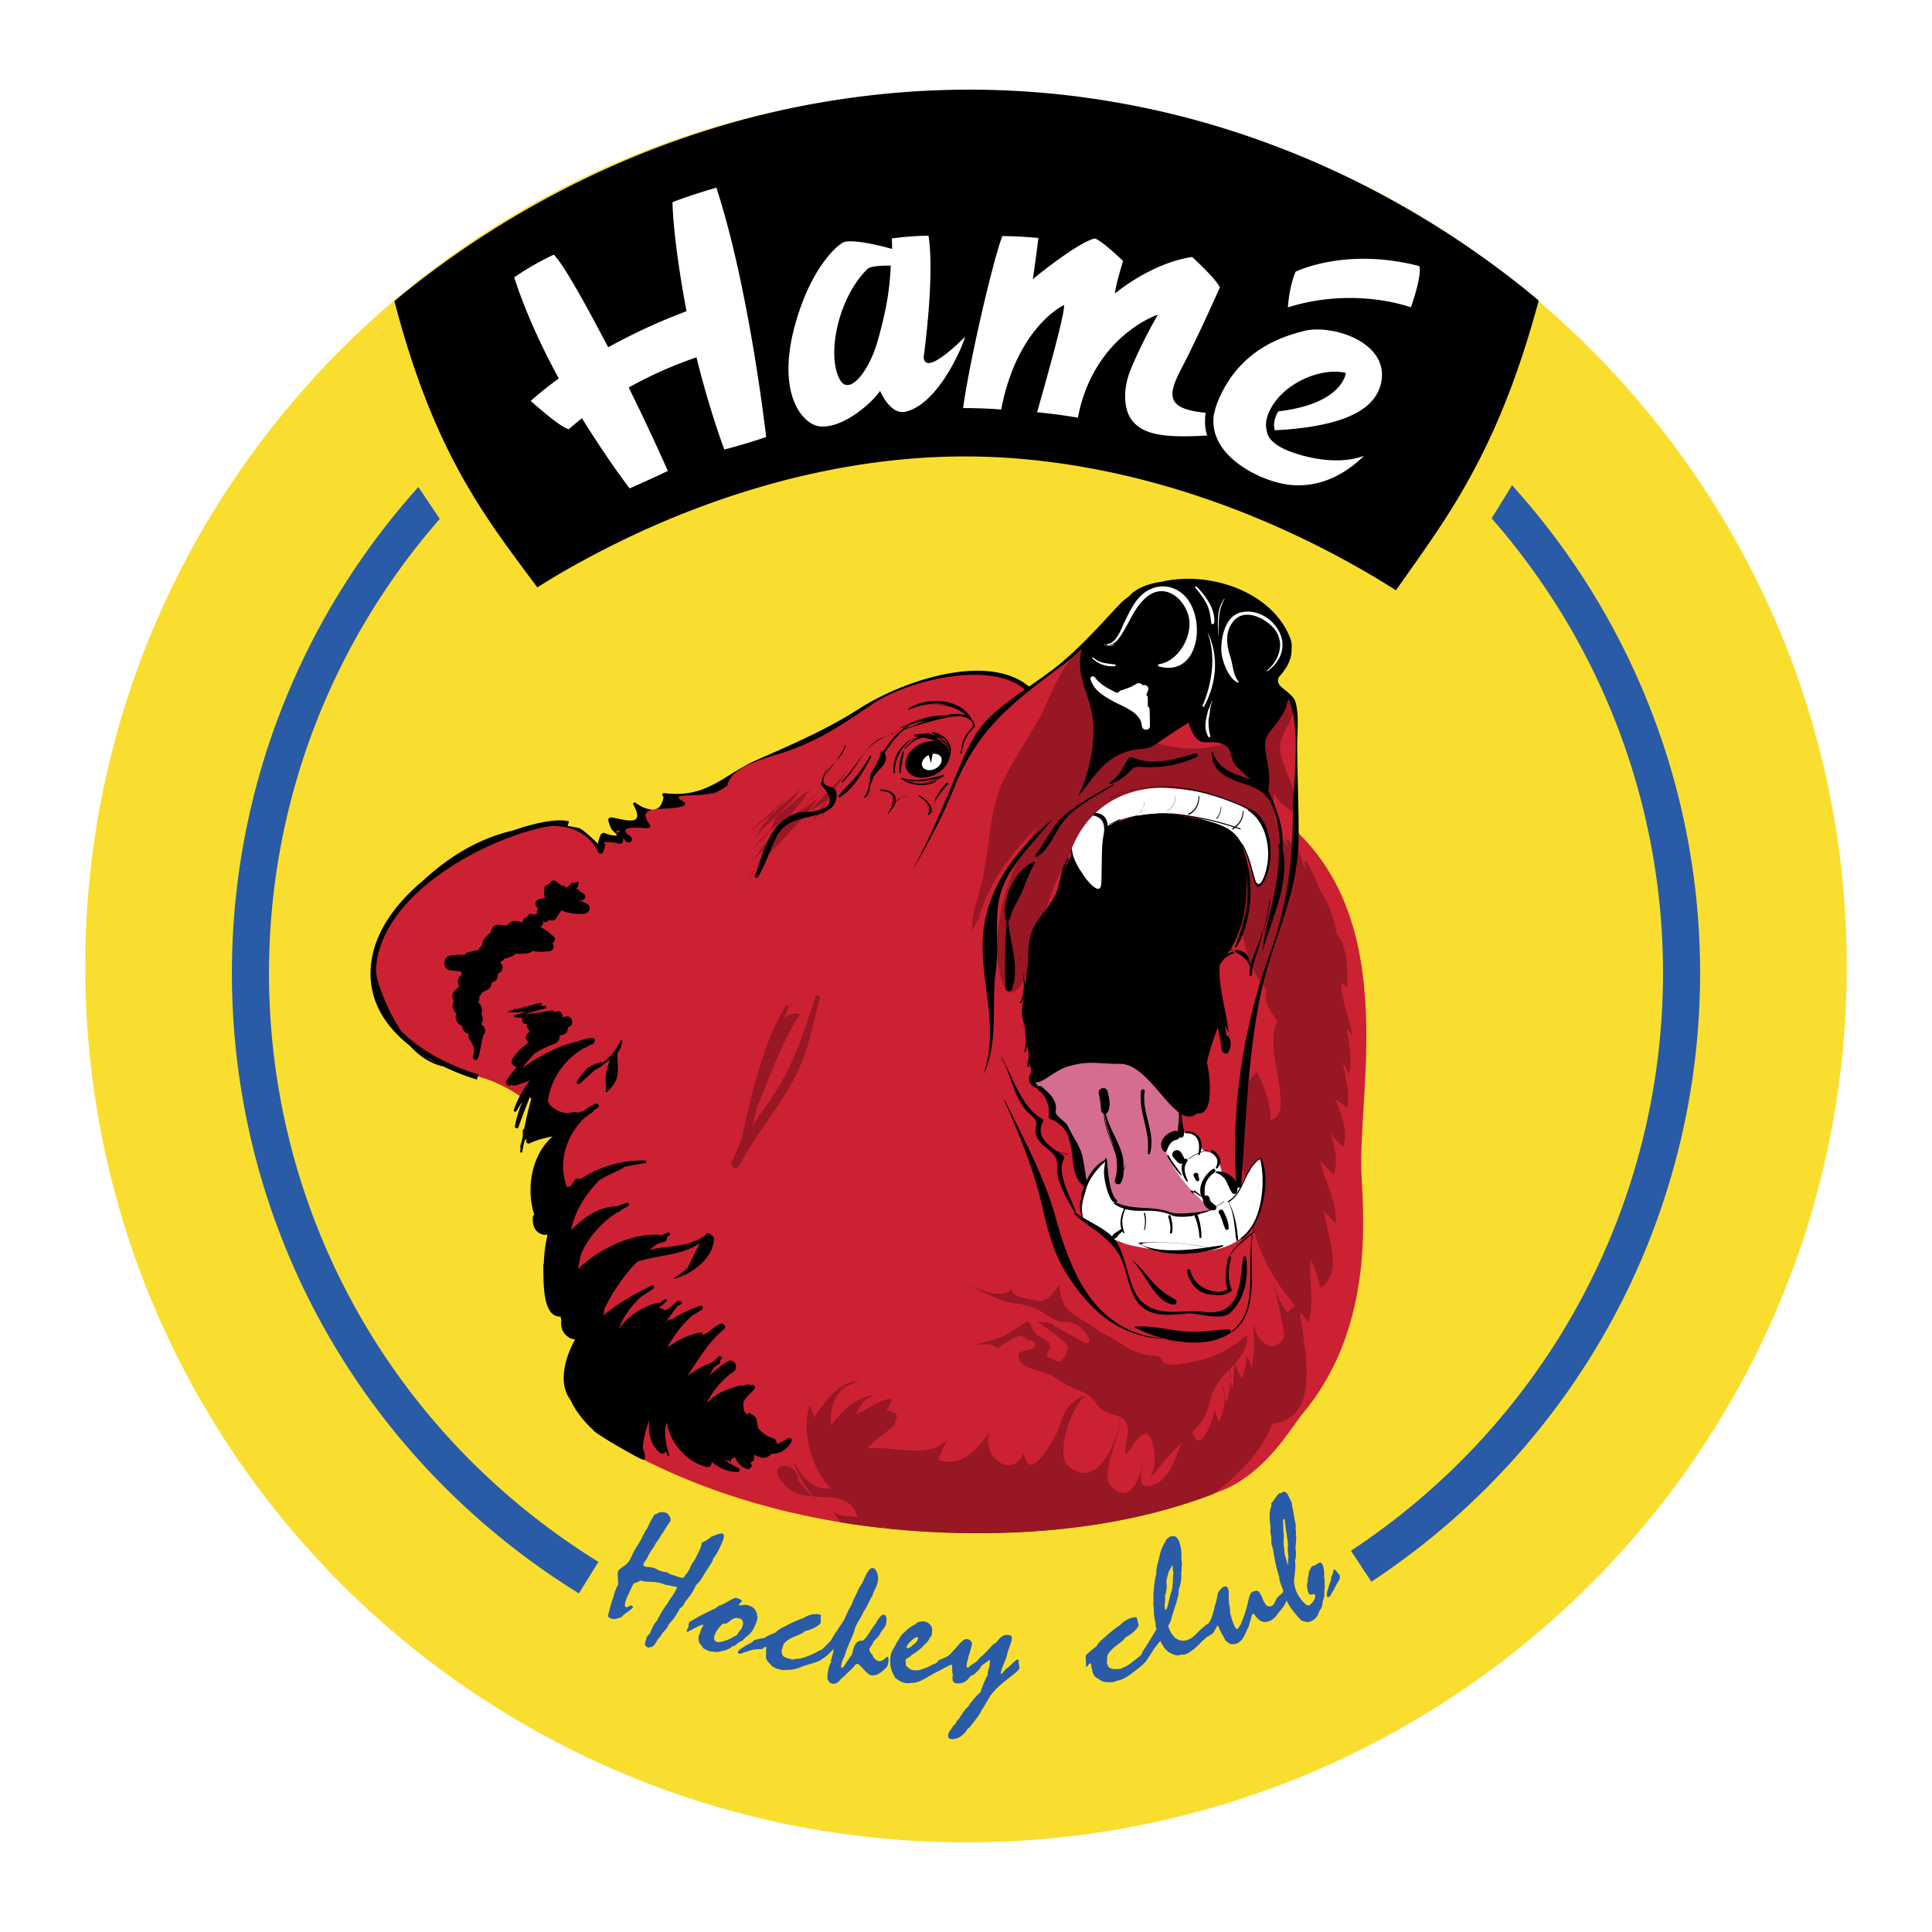 <svg xmlns="http://www.w3.org/2000/svg" width="2500" height="2500" viewBox="0 0 192.756 192.756"><g fill-rule="evenodd" clip-rule="evenodd"><path fill="#fff" d="M0 0h192.756v192.756H0V0z"/><path d="M96.379 9.062c-48.533 0-87.875 39.117-87.875 87.373 0 48.257 39.342 87.376 87.875 87.376 48.529 0 87.873-39.119 87.873-87.376 0-48.256-39.344-87.373-87.873-87.373z" fill="#fade2f"/><path d="M122.115 148.629c4.328-1.867 6.738-6.265 7.814-7.542 7.053-8.388 6.141-19.216 5.908-23.83-.402-8.046 3.641-24.388-6.271-34.109 0 0-.246-1.606-.246-5.355 0-3.432-.031-5.892-.219-7.399-.145-1.16-2.271-2.333-2.271-2.333s1.982-1.872 1.836-3.032c-.648-5.195-7.285-7.167-10.951-7.036-4.047.145-5.516 2.452-7.994 4.929-2.479 2.478-7.307 5.805-7.307 5.805-.572-.572-1.383-1.831-6.528-1.451-5.148.381-10.206 3.334-12.111 4.86-1.908 1.524-8.134 3.235-10.165 4.758-3.934 2.951-7.042 2.421-7.042 2.421l1.401.765-2.878.718-1.622-.394 1.069 1.773-3.608-.395.653 1.377.653.508h-2.031l-.507 1.375c-.943-2.535-3.844-2.753-3.844-2.753-7.219.96-15.516 4.465-18.347 12.964-.715 2.147.014 4.922 2.03 7.415 1.905 2.357 5.065 4.134 7.396 4.569 2.266.423 4.155 1.53 5.386 2.43.268.195.561-.74.764-.573.539.442.779 1.871.779 1.871l1.681 1.427.416 7.343s0 5.718.173 6.326c.172.611 2.5 6.764 2.5 6.764l.76 6.928c2.865 1.835 3.458 3.596 3.652 5.279 9.748 5.173 21.491 7.932 34.502 7.932 9.46-.001 17.643-1.501 24.569-4.335z" fill="#cc2132"/><path d="M107.264 83.107s3.393-4.727 8.467-4.526c5.492.218 10.773 1.894 10.949 5.697.01.21.096-.145.01.21-.057.231-.121 1.354-.15 1.505-.229 1.215-.607 2.214-.984 2.303-1.02.242-.389-2.805-1.971-4.471-1.855-1.957-5.744-2.964-8.252-2.649-2.51.312-5.73.288-5.174 3.606.348 2.074.146 3.738-.516 4.019-.57.243-1.623-.677-2.061-1.839-.939-2.508-.789-3.071-.318-3.855z" fill="#fff"/><path d="M104.357 109.08s-3.143-1.724.619-3.135 9.457.247 10.711 1.658 3.865 5.748.584 6.023c0 0 .156 1.565 1.098 2.977.941 1.413 3.605 4.079 3.605 4.079s-2.338.767-5.332.155c-.77-.157-1.438-.174-2.033-.273-.936-.159-1.643-.253-2.162-.451-.875-.333-1.211-.996-1.289-1.469-.156-.941.156-2.353.156-2.353s-1.479 4.06-2.195.941c-.268-1.165-2.037-5.33-2.664-5.801s-1.098-2.351-1.098-2.351z" fill="#d56d93"/><path d="M54.501 106.372c.479-.357.972-.695 1.47-1.028.011-.007 0-.025-.011-.019-.498.333-.99.672-1.471 1.029-.01.008.001.026.012.018zM53.933 107.687l.129-.12c.032-.009.018-.06-.015-.052-.102.027-.155.061-.166.172-.004.035.049.035.052 0zM119.352 75.447c.52-.094 1.002-.102 1.49-.314.104-.044.023-.187-.072-.169-.5.087-.98.141-1.473.284-.129.038-.074.222.055.199zM122.998 94.709c-.328.026-.609.155-.9.3-.049.023-.006.095.041.071.283-.141.541-.265.859-.29.055-.002.055-.085 0-.081zM123.146 95.072c.035 0 .035-.053 0-.053-.033 0-.033.053 0 .053zM121.668 101.519c.289.46.52 1.064.568 1.611.004.042.066.025.053-.007-.225-.539-.291-1.106-.604-1.614-.005-.013-.023-.001-.017.01zM117.266 116.534c.035 0 .035-.053 0-.053-.034 0-.034.053 0 .053zM122.264 117.871c.055 0 .055-.082 0-.082-.053 0-.053.082 0 .082zM121.678 119.915c.033 0 .033-.054 0-.054-.035 0-.035.054 0 .054zM102.41 99.302c-.861 1.475-.348 2.674.213 4.146.035.091.195.087.184-.025-.152-1.359-.791-2.759-.377-4.113.004-.011-.014-.018-.02-.008zM102.715 104.894c-.008.51-.195.972-.242 1.471-.01.095.129.121.174.047.254-.433.336-1.021.357-1.518.01-.186-.285-.187-.289 0zM108.887 119.181c.033 0 .033-.055 0-.055s-.033.055 0 .055zM102.824 107.079c-.34.631-.094 1.26.588 1.472.105.033.223-.101.15-.197-.279-.374-.611-.774-.66-1.255-.006-.037-.056-.061-.078-.02zM100.629 106.953v.146c0 .035.053.035.053 0v-.146c0-.034-.053-.034-.053 0zM116.523 124.473c1.613.259 3.232.157 4.859.146.033-.001.033-.054 0-.054-1.623.012-3.236.113-4.844-.145-.034-.004-.048.048-.015.053zM125.627 115.643c.629.763.555 1.783.156 2.624-.004.014.014.023.018.012.201-.431.314-.854.311-1.33-.006-.494-.246-.902-.443-1.338-.017-.033-.069-.001-.042.032zM108.127 81.657c-1.508.843-1.672 2.805-1.057 4.325.02.049.088.031.08-.021-.229-1.315-.838-3.74.996-4.254.038-.012.014-.069-.019-.05z"/><path d="M76.756 82.895a19.254 19.254 0 0 0-1.665 1.762c.556-.464 1.066-1.017 1.575-1.573l-.05.047c.053-.079.095-.158.14-.236zm-1.397 3.766l-.207.219a54.208 54.208 0 0 0-.822 1.588c.338-.621.681-1.22 1.029-1.807zm7.359-6.39l-.626.626a4.103 4.103 0 0 0-.136.708c.19-.382.572-1.144.762-1.334zm-.626.625c.097-.34.241-.66.404-.971-.562.574-1.12 1.499-1.494 2.061l1.09-1.09zm-7 6.048l.061-.064c.069-.128.138-.255.209-.383l-.27.447zm7.436-7.054l-.019.012-.013.024c.011-.011.021-.026.032-.036zm-1.839.186c.37-.395.723-.788 1.076-1.14-.454.34-.771.746-1.076 1.14zm-5.327 6.421c.487-.805.993-1.609 1.637-2.413-.645.754-1.165 1.572-1.637 2.413zm6.4-7.02c.191-.17.383-.35.574-.542-.22.167-.403.35-.574.542zm-1.597.985a14.27 14.27 0 0 0 1.218-1.335c-.445.445-.827.891-1.218 1.335zm-3.072.461c.49-.479.976-.961 1.429-1.416-.609.487-1.142 1.056-1.694 1.648-.689.593-1.481 1.188-1.927 1.783a34.294 34.294 0 0 0 1.691-1.531c-.237.254-.479.51-.736.769.368-.276.711-.553 1.043-.829.16-.226.32-.456.48-.696-.09.092-.187.182-.286.272zm-1.62 4.113c.26-.208.504-.433.739-.668.071-.097.141-.194.21-.292-.313.322-.63.642-.949.96zM89.39 142.04c-.058.058-.12.103-.179.158a.687.687 0 0 0-.012.033l.191-.191zM76.693 83.767c.42-.545.84-1.087 1.259-1.59-.292.438-.588.84-.891 1.222.059-.065.123-.126.182-.191.229-.25.454-.504.672-.767.144-.245.276-.5.388-.771l-.133.087c-.171.162-.342.314-.514.458a9.705 9.705 0 0 0-.46.674c.062-.109.129-.22.184-.33-.179.299-.356.598-.529.896l.082-.126c-.081.142-.162.29-.24.438zm37.321 62.241c.105-.505.16-.973.16-1.299 0 .371-.078.832-.16 1.299zm-32.058 4.421c-.289-.385-.578-.76-.858-1.133l-.122-.011.98 1.144zm52.999-47.09c-.383-1.907-1.143-3.622-1.143-5.34.189.192.381.384.57.572.182-1.462.006-4.308-1.018-5.381-.23-1.407-.76-3.04-1.592-4.246-.5-1.076-.885-2.268-1.586-3.146v.954c-.381-1.334-.762-2.479-1.906-3.051 0 .191.191.571.191.763-.953-1.334-1.717-3.623-1.334-5.338.381.952 1.143 1.334 1.906 1.906.953-1.717-1.336-4.386-1.336-6.482 0-1.334 1.336-2.669 1.336-3.812.078-.856-1.07-1.286-1.467-2.012-.572-1.055-.496-2.117-.631-.848-1.145 10.866-17.539 7.054-18.111 0-.186-2.289 1.525-3.623.764-4.958l-2.098 2.289c-1.717 1.145-2.859 4.766-3.812 6.48-.953 1.717-2.861 4.577-3.814 6.674-1.141 2.858-1.141 5.909-1.715 8.58-.191 1.906-1.334 4.003-1.143 5.909l.57-1.143v.189c1.057-4.042 3.572-7.107 6.348-9.804-3.055 3.292-5.135 10.495-4.25 14.57.572 3.813 2.098 2.479 3.051-.189 1.145-3.052 1.781-7.886 3.689-10.363 1.717-6.1 6.682-8.499 13.086-7.178 3.816.789 6.562 1.874 6.953 4.543.311 2.126-.01 2.66-.01 3.182 0 .266-.158.896-.301 1.04-.053.051-.207.744-.6.597-.342-.129-.695-1.406-.805-1.542-.387-.483-.689-.906-.744-.419-.191 1.526-.299 4.802-.107 6.518.381 1.906.951 4.195 2.477 5.912-.371 1.114.344 2.048 1.088 3.155-1.551 2.387 1.928 9.431-.707 9.808 0-1.717-.57-3.242-1.334-4.766-1.334.763-1.715 4.192-1.906 5.718-.189 2.479.953 4.767 1.143 7.435.486 4.523 2.205 7.27 4.574 10.205-.254.154-.506.283-.76.663-.764-.954-1.145-1.907-1.334-3.051 0 .763 1.143 4.957.953 5.529-1.145 1.905-2.859.19-3.051-1.526 0 1.146.191 2.289 0 3.432v-1.143c0 .763 0 1.525-.191 2.286 0-.57-.381-.952-.57-1.332.189.762-.191 1.714-.381 2.477-.152-.452-.539-1.027-.693-1.625.115-.134.232-.27.348-.42 1.123-1.456.861-2.449.861-2.449s-1.855 1.853-4.568 2.514c-2.713.663-3.705.663-3.969-.064-.266-.729-1.457.13-3.574-1.258-2.117-1.391-1.854-.993-2.779-1.656-.924-.66-1.719-.991-2.779-1.851-1.059-.86-1.059-2.649-1.059-2.649s-1.123 1.855-2.117 1.589c-.992-.263-2.447-.263-2.582-.991-.131-.728.068 1.323-4.102-.463-.769-.331 2.45 1.255 3.442 1.522.992.264 2.184.132 3.771 1.123 1.588.993 1.521.861 2.383.928.859.065 1.457.53 1.92 1.191.342.49.527 1.323-.596.66-1.125-.66-2.186-1.125-2.648-1.521s-1.258-.265-1.654-.396c-.396-.133 3.309 2.05 3.045 2.779-.266.728-.729 1.455-1.125 1.189-.396-.263-1.191-.33-.928-.793.266-.463.463-.795 0-1.191s-.926-.463-1.258-.86c-.33-.397-.461-1.323-.859-1.058-.396.264-1.125.727-1.984 1.257-.861.528-3.773 1.114-3.375 1.058 2.779-.396 2.182.528 2.646.2.465-.333 1.654-1.191 2.184-1.125.529.065.332.396.729.396.398 0 .992.333.596.729s-1.787.198-1.523 1.058c.266.861 1.059.993 2.648 1.521 1.029.344.463.2 1.918 1.06 1.455.861 2.25.661 3.176 1.986.928 1.321 2.316.926 2.848 1.719.527.795.197 1.588.064 2.647-.195 1.554.641-.254 1.258-.928 1.455-1.588 1.773 1.785 1.588 2.713 0 0-.066.596-.332 1.126-.264.531.928-1.256 2.781-3.11l.289-.285c-.584 1.612-1.221 3.382-2.377 4.024-2.021 1.01-1.748-.491-1.496-1.941-.385 1.854-1.471 4.23-3.271 2.132-.953-1.334 1.145-4.956.953-6.671 0 1.903-2.096 7.435-5.146 4.764-1.334-1.333.572-6.48 1.906-7.053-1.906.572-2.287 1.715-2.861 3.433-.379.951-3.049 5.719-3.43 2.287-1.145 2.858-4.387.381-3.43-2.097-1.146 1.716-2.671 3.621-5.149 2.858.287-.719.682-1.547 1.023-2.237-1.52 2.347-5.78.741-8.078 1.095.717-.897 1.765-1.465 2.681-2.32.373-1.109.545-1.116-.775-1.494.191-.189.382-.761.573-1.143-1.335 0-2.479 1.143-3.624 1.525.383-.764.764-1.525 1.908-1.907-1.908.191-3.432 1.715-4.384 3.052-.191-2.098.57-4.005 2.859-4.386-1.907-.191-3.432 1.906-4.576 3.623 0-.574-.381-.954-.381-1.335-.953 2.669.19 6.48 2.098 8.387-1.908.192-3.051-1.334-3.813-2.859.427 1.425 1.174 2.53 2.001 3.635 1.856.146 3.831-.121 4.479 2.085-.953-.189-1.715 0-2.478-.571.274.365.52.724.73 1.066 1.39.229 2.8.419 4.23.576.001-.103.01-.201-.003-.309.121.121.216.229.316.339a87.69 87.69 0 0 0 9.172.485c8.955 0 16.768-1.343 23.453-3.89 2.613-1.937 4.838-4.218 5.949-7.038 4.934-.529 3.193-7.402 2.75-11.15.283.344.572.689.871 1.045.574-1.906 0-4.192.193-6.291.381.763.762 1.908.951 2.859 2.48-1.525.572-5.526.383-7.816.189.382.762.953 1.143 1.336.191-2.288-1.143-4.194-1.525-6.293.383.572.953.956 1.336 1.527.572-1.527 0-3.051-.383-4.577.191.765.955 1.335 1.336 1.717.57-1.525-.189-3.242-.764-4.768.383.382.955.573 1.145.956.381-1.525-.189-3.051-.381-4.576.191.38.381.762.57 1.143.383-1.524 0-3.052-.189-4.575.189.188.381.569.572.76zm-12.012 35.267c-.064-.32-.125-.617-.182-.909-.025.748-.176 1.496-.391 2.246-.066-.204-.133-.408-.189-.611.029.847-.178 1.726-.572 2.517-.191-.38-.381-.954-.381-1.334-.338 1.701-1.59 4.604-2.262 2.362.889-.875 1.367-1.5 1.738-3.034.383-1.573 1.109-2.322 1.906-3.162.035.344.084.679.15 1.017a6.18 6.18 0 0 0-.072-1.101c.146-.154.295-.312.443-.48-.004.82-.031 1.716-.188 2.489zm-.761.726a3.975 3.975 0 0 0-.189-1.105c-.001.368.081.737.189 1.105zm-43.468 9.189c.638.522 1.435.69 2.261.765l-1.308-1.527c-.191-2.479-4.003-1.715-.953.762zm-2.101-64.65c.077-.138.157-.277.237-.416-.136.208-.278.415-.428.621.057-.057.11-.115.166-.172l.025-.033zm-.401.497c-.117.16-.237.32-.356.479l.036-.046c.14-.177.278-.358.418-.54-.033.035-.063.072-.098.107zm5.581 15.218c.074-.285-.347-.397-.438-.121-.943 2.868-1.83 5.735-3.321 8.377-.897 1.593-1.978 3.002-2.981 4.47.172-.595.326-1.201.461-1.813 1.332-3.112 2.37-6.346 4.243-9.204.034-.053.003-.141-.062-.152-.543-.089-1.027.075-1.463.42.147-.332.28-.667.443-.992.101-.204-.186-.375-.305-.18-.745 1.24-1.336 2.545-1.843 3.886-.103.265-.2.54-.294.82-.956 2.755-1.576 5.645-2.246 8.481a26.06 26.06 0 0 1-.979 2.319c-.003.007-.002.014-.005.02-.012.028-.027.054-.039.081.005.002.011.003.016.006-.096.44.526.778.763.323 1.613-3.093 3.871-5.694 5.511-8.748 1.316-2.451 1.847-5.328 2.539-7.993zM80.62 81.033c.408-.543.723-1.083 1.143-1.556-.571.509-1.142.937-1.714 1.365.232-.231.434-.496.641-.766-.433.463-.89.928-1.403 1.338.317-.318.6-.635.879-.952a11.81 11.81 0 0 1-1.643 1.333c.764-1.144 1.717-2.098 2.67-3.051-.803.803-1.734 1.599-2.58 2.287.836-.687 1.718-1.486 2.199-2.287-1.336.953-2.479 2.097-3.813 3.051a18.947 18.947 0 0 0 1.505-1.387c.333-.296.665-.593.972-.901-.183.122-.353.267-.526.405.325-.371.634-.755.909-1.168-.658.564-1.271 1.128-1.904 1.692.126-.182.258-.354.379-.547-.381.38-.744.776-1.104 1.174-.11.095-.217.189-.331.284-.101.143-.201.285-.302.425-.676.758-1.349 1.497-2.078 2.12a27.425 27.425 0 0 1 1.583-1.436c-.336.464-.672.931-1.01 1.436.452-.527.901-1.026 1.341-1.529.376-.192.568-.569.947-.759-.164.33-.336.801-.623 1.29a14.7 14.7 0 0 1 .5-.44c-.197.209-.394.417-.589.629.33-.323.659-.592.989-.869.044-.059.084-.124.129-.182.128-.095.256-.188.385-.276.055-.051.109-.098.164-.152-.009.023-.022.043-.031.065.137-.09.274-.178.412-.256a17.09 17.09 0 0 1-.8 1.027c-.021.036-.044.071-.066.106-.053.066-.106.136-.16.2-.154.149-.3.304-.446.46l-.216.235.034-.044-.1.113-.297.313.029-.058-.08.104-.009.015a48.806 48.806 0 0 1-.294.376c.047-.048.092-.099.138-.149-.187.228-.371.458-.556.688-.267.342-.534.678-.8.998.354-.294.685-.609 1.008-.929-.085.183-.171.366-.244.548.208-.312.415-.624.623-.931.576-.595 1.122-1.196 1.663-1.737-1.074 1.207-1.955 2.514-2.783 3.911l5.376-5.699c-.038.025-.08.049-.116.073zm-3.63.675c.14-.117.277-.236.417-.352-.323.336-.641.67-.956.988.182-.209.362-.424.539-.636zm-.823 3.013c-.169.172-.341.345-.502.506l.502-.506c0-.001 0-.001 0 0zm1.638-2.103c-.013.019-.025.041-.039.06l-.025.024.064-.084zm-.373.501c.064-.069.126-.14.19-.208a7.896 7.896 0 0 1-.469.599c.093-.132.185-.263.279-.391zm-.746 1.066l.008-.013c.588-.62 1.151-1.265 1.635-1.99l.193-.195c-.5.752-1.168 1.499-1.836 2.198zm7.938-7.346l-3.888 4.123c.552-.354 1.239-.708 1.773-1.06.578-1.09 1.473-2.034 2.115-3.063z" fill="#971724"/><path d="M96.317 8.947c-2.107.01-4.17.097-6.187.25a86.46 86.46 0 0 0-5.904.658 87.52 87.52 0 0 0-5.604 1.001 87.516 87.516 0 0 0-10.245 2.848 90.896 90.896 0 0 0-12.828 5.54 93.462 93.462 0 0 0-14.376 9.32 84.194 84.194 0 0 0-1.824 1.479 97.503 97.503 0 0 0 1.539 5.309 77.588 77.588 0 0 0 1.631 4.586 65.977 65.977 0 0 0 1.711 3.979 60.158 60.158 0 0 0 1.782 3.482 60.752 60.752 0 0 0 1.84 3.096c.622.98 1.251 1.917 1.888 2.827.636.909 1.278 1.792 1.923 2.666.645.874 1.294 1.739 1.944 2.615a78.83 78.83 0 0 1 5.007-2.914 91.777 91.777 0 0 1 8.017-3.83 88.89 88.89 0 0 1 5.091-1.951 84.571 84.571 0 0 1 5.657-1.751 79.062 79.062 0 0 1 6.087-1.394 72.712 72.712 0 0 1 6.38-.91 66.57 66.57 0 0 1 6.525-.314c2.181.004 4.367.121 6.529.339a73.19 73.19 0 0 1 6.393.938c2.09.4 4.131.882 6.104 1.425a83.764 83.764 0 0 1 5.674 1.787 88.897 88.897 0 0 1 5.111 1.991 91.855 91.855 0 0 1 10.78 5.453 80.453 80.453 0 0 1 2.313 1.423c.623-.892 1.25-1.772 1.877-2.662a160.17 160.17 0 0 0 1.877-2.712 84.938 84.938 0 0 0 1.863-2.869 65.893 65.893 0 0 0 1.832-3.144 65.342 65.342 0 0 0 1.793-3.521 69.332 69.332 0 0 0 1.738-4.02 81.28 81.28 0 0 0 1.672-4.629 103.726 103.726 0 0 0 1.592-5.356 87.61 87.61 0 0 0-4.068-3.213 91.213 91.213 0 0 0-2.561-1.837 92.33 92.33 0 0 0-6.166-3.925 92.873 92.873 0 0 0-7.564-3.946 90.538 90.538 0 0 0-4.299-1.857c-1.49-.599-3.037-1.171-4.639-1.712s-3.258-1.052-4.969-1.519a86.566 86.566 0 0 0-10.887-2.227 84.839 84.839 0 0 0-12.049-.799z"/><path d="M67.098 20.171c0 .001 0 .391.051 1.185s.156 1.991.364 3.602c.208 1.612.518 3.639.982 6.094a57.37 57.37 0 0 0-3.182 1.297 59.365 59.365 0 0 0-4.632 2.299c-.583-1.099-1.245-2.35-1.911-3.574a87.57 87.57 0 0 0-1.949-3.425c-.609-1.001-1.152-1.805-1.557-2.242 0 0-1.858.816-3.953 2.259-.001-.002.135.471.436 1.317.302.846.768 2.063 1.426 3.558a69.061 69.061 0 0 0 2.577 5.221A34.809 34.809 0 0 0 52.951 40s.73.659 1.57 1.344c.841.685 1.792 1.398 2.243 1.472 0 0 .438-.414 1.298-1.086a112.16 112.16 0 0 0 2.203 3.407 82.173 82.173 0 0 0 2.55 3.59s2.21-.961 3.814-1.743c.001 0-.172-.395-.49-1.099a240.67 240.67 0 0 0-3.412-7.225 41.359 41.359 0 0 1 6.763-3.008c.228.938.491 1.939.779 2.966.289 1.027.603 2.08.938 3.13a78.96 78.96 0 0 0 1.056 3.105s2.292-.595 4.177-1.255c0 0-.046-.406-.138-1.131a203.066 203.066 0 0 0-1.099-7.47c-.275-1.647-.598-3.436-.965-5.279s-.78-3.739-1.24-5.601a80.124 80.124 0 0 0-1.521-5.39s-.623.172-1.481.441c-.86.27-1.953.637-2.898 1.003zM141.607 26.549c-2.5-.651-4.715-.797-6.549-.707s-3.287.413-4.279.709-1.525.562-1.525.562c-.666 1.627-.758 3.551-.758 3.551 2.23-.696 4.346-.934 6.166-.935s3.348.235 4.42.469c1.07.234 1.686.463 1.686.463 1.187-3.438.839-4.112.839-4.112zM120.281 41.177c-2.465-.215-3.275-.863-3.303-1.829s.727-2.226 1.389-3.542a158.818 158.818 0 0 0 2.262-4.75c.641-1.392 1.084-2.39 1.084-2.39-.57-1.042-2.773-3.03-2.773-3.03-2.082.32-4.008 1.228-5.408 2.058-1.4.831-2.275 1.578-2.275 1.578-.051-.503.791-3.231.791-3.231-2.127-2.055-2.797-2.248-2.797-2.248-.729.116-2.291 1.108-3.662 2.098-1.373.988-2.555 1.97-2.555 1.97.059-.127.572-4.113.572-4.113-1.475-.169-3.588-.199-3.588-.199-.17.363-.463 1.319-.818 2.627a137.708 137.708 0 0 0-1.176 4.728c-.408 1.761-.814 3.625-1.156 5.344s-.622 3.291-.779 4.469c2.183-.008 3.8.141 3.8.141.521-2.733 1.389-4.813 2.318-6.363.928-1.551 1.918-2.569 2.674-3.196s1.279-.863 1.279-.863c.043.338-.246 1.635-.646 3.218s-.912 3.45-1.324 4.923c-.41 1.474-.719 2.553-.719 2.553 2.32.223 4.068.544 4.068.544.51-2.679 1.562-4.735 2.746-6.27a13.017 13.017 0 0 1 3.506-3.162c1.014-.618 1.729-.846 1.729-.846-.217.382-.623 1.094-1.111 2.037s-1.057 2.118-1.594 3.421c-.395.949-.592 1.986-.555 2.929s.311 1.789.859 2.369c.52.549 1.225.953 2.365 1.175 1.137.223 2.709.261 4.959.123-.187-.529-.285-1.264-.162-2.273zM92.15 35.649c.002 0 .125-.882.269-2.217.143-1.334.306-3.116.379-4.913.073-1.796.057-3.607-.16-4.994 0 0-1.421-.036-3.666.264 0 0 .032.228.029 1.048 0 0-1.006-.294-2.121-.514s-2.338-.362-2.769-.129c-.257.14-.705.485-1.244 1.089s-1.17 1.464-1.792 2.63c-.622 1.165-1.235 2.636-1.739 4.45-.65 2.339-.774 4.226-.599 5.705s.649 2.552 1.213 3.278c.564.726 1.217 1.103 1.75 1.18 1.173.17 2.517-.437 3.66-1.219s2.085-1.743 2.443-2.316c0 0 1.006 2.446 2.547 2.083 1.104-.261 2.105-1.077 2.958-2.083.854-1.006 1.562-2.204 2.075-3.225s.829-1.867.901-2.169c0 0-.985 1.014-1.992 1.784s-2.034 1.298-2.142.268zm-4.623-1.514c-.409 1.418-1.109 2.783-1.824 3.577-.715.794-1.446 1.019-1.924.135-.438-.81-.605-1.974-.524-3.279.08-1.305.409-2.75.965-4.115.557-1.364 1.34-2.646 2.327-3.618.387-.382 2.323-.337 2.323-.337a27.199 27.199 0 0 1-.433 3.89 39.041 39.041 0 0 1-.91 3.747zM130.109 33.018c-.68.175-1.6.428-2.605.869a11.544 11.544 0 0 0-3.117 1.989c-1.018.918-1.961 2.129-2.678 3.701a7.576 7.576 0 0 0-.564 1.661c-.008 0-.012-.003-.018-.002-.088.517-.127 1.3.152 2.157h.01c.457 1.363 1.561 2.463 2.852 3.291 1.291.828 2.77 1.386 3.99 1.607a8.018 8.018 0 0 0 3.939-.276c1.354-.44 2.725-1.261 4.035-2.557 0 0-.516.248-1.473.383-.959.135-2.357.16-4.141-.258-.932-.218-1.922-.53-2.699-.957-.775-.427-1.338-.969-1.408-1.666-.188-.696.008-1.37.221-1.828-.002 0-.002.003-.004.003.611-1.397 1.889-2.539 3.33-3.246s3.047-.977 4.311-.693c.062.013-.055.831-.967 1.702s-2.615 1.781-5.744 2.144c-.453.777-.477 1.409-.35 1.882.818-.035 2.182-.124 3.662-.362s3.078-.624 4.377-1.308c1.301-.683 2.303-1.667 2.588-3.137.264-1.354-.217-2.457-1.076-3.296-.859-.838-2.098-1.409-3.33-1.704-1.23-.293-2.459-.316-3.293-.099zM108.178 121.829c.043.084.197-.145.252-.057.521.808 1.557 1.463 3.922 2.357 0 0 7.211 1.891 10.789-.143 2.441-1.389 3.695-5.205 2.682-8.303-.035-.109-.154.065-.195-.042 0 0-.307.254-.66.701-.178.226-.295.576-.541.817-.146.145-.449 1.039-.617 1.169-.334.261-.559-.275-.953-.157l-.938-1.098s-.15-1.107-.674-1.734c-.441-.527-.801-.266-1.211-.617-.545-.467-.01-.92-1.098-1.567-.473-.281-1.168-.238-2.037.157-1.723.785.471 3.762 1.725 5.174 1.256 1.412 2.352 2.195 2.352 2.195s-2.039.924-5.332.155c-.945-.22-1.564-.185-2.223-.305-.598-.11-1.641-.258-2.027-.386-.158-.053.082-.234-.043-.301-.391-.209-.627-.501-.732-.975-.102-.466-.092-2.787-.287-2.988-.084-.086-.113.011-.213 0-.363-.036-1.998 2.059-1.998 3.545-.002.003-.471 1.362.057 2.403z" fill="#fff"/><path d="M100.738 91.727c.186-.991.871-1.849 1.244-2.78.389-.968.73-1.916 1.262-2.818.055-.094-.053-.185-.141-.141-1.979.967-3.047 3.597-2.832 5.675.01.101.086.167.17.203-.166 2.207-.221 4.524-.117 6.705.02.381.527.441.65.088.746-2.147-.16-4.542-.398-6.777.076-.013.143-.052.162-.155zm1.594 13.182a2.42 2.42 0 0 0 .137-.771c.268 1.908.58 3.812.58 3.812s.379.189 1.047-.192 1.559-1.081 2.383-1.333c2.191-.666 3.064-.264 5.242-.286 2.307-.024 4.189 3.599 5.889 4.845.021.429-.002.846-.051 1.275-.023.213-.061.429-.057.633a.44.44 0 0 0-.357-.058c-.855.213-1.725 1.132-1.068 2.003.1.13.283.118.342-.044.182-.52.396-.949.969-1.081a.385.385 0 0 0 .299-.271c.125.149.342.046.398-.105.139-.373-.057-.87-.102-1.257-.035-.309-.07-.616-.113-.923.543.317 1.066.352 1.58-.095.637.177 1.135-.511 1.217-1.51.094-1.132.008-2.4-.254-3.563.365-1.674.881-2.814 1.07-3.514.174.75.35 1.538.41 2.272.025.329.527.558.693.188.232-.516.279-.894.055-1.427a.284.284 0 0 0-.273-.164 39.611 39.611 0 0 0-.178-1.086c.127.254.248.499.361.73.004.01.02.005.02-.004-.225-2.281-1.039-4.384-.883-6.689a9.66 9.66 0 0 1 .42-.604c.273-.237.58-.429.918-.545.127-.043.07-.247-.055-.2a3.26 3.26 0 0 0-.518.261c1.84-2.624 2.045-5.914 1.871-8.339.168 1.229.205 2.47.066 3.7-.246 1.332-.721 2.646-1.182 3.867-.033.095.111.149.16.067 1.637-2.768 1.799-6.823.65-9.83-.529-2.114-2.678-2.763-6.486-3.307-4.004-.572-7.242 1.144-7.242 1.144-.096 1.906.623 4.544.051 5.593-.57 1.049-.908.601-.908.601l-1.24-.668-1.238-2.858s-.383.739-.723 1.6c.09-.37.201-.74.375-1.097.047-.096-.094-.18-.143-.084-.451.903-.639 1.771-.848 2.762-.283 1.355-1.404 2.484-2.162 3.593-.91 1.333-.852 2.771-.891 4.257-.105.681-.207 1.39-.291 2.068-.041-.452-.145-.913-.258-1.366.193 1.079.223 2.273-.246 3.098-.047.082.074.15.125.072a2.2 2.2 0 0 0 .242-.498c-.041.514-.059.968-.039 1.318.027.546.127 1.407.25 2.34-.09-.326-.217-.654-.344-.999-.014-.036-.068-.011-.049.021.473.797.473 1.742.258 2.615-.018.079.094.109.121.033zm21.654-12.222c-.012.044-.078.241-.156.47a19.1 19.1 0 0 0 .232-.799c-.027.11-.046.22-.076.329zm-18.412-3.586a4.922 4.922 0 0 1-.498.872c.178-.281.348-.567.498-.872zm-3.863 6.386c-.006-.041-.064-.028-.051.006.041.129.084.271.123.413a7.51 7.51 0 0 1-.072-.419zm10.543-18.079c.736-.578.604-.982 1.664-.897a10.979 10.979 0 0 0 5.5-1.002c.195-.091.057-.395-.143-.341-2.004.547-4.182 1.305-6.221.426-.193-.084-.424-.062-.537.141-.523.929-.818 1.657-1.76 2.333-.07.051-.029.187.062.151.56-.207.968-.444 1.435-.811zm-8.922 7.866c-.08.108.076.258.184.184 1.379-.955 1.746-2.623 2.844-3.82 1.295-1.414 3.168-2.274 4.756-3.316.043-.03.004-.096-.043-.072-1.611.86-3.158 1.765-4.623 2.861-1.292.967-2.163 2.881-3.118 4.163zM37.795 98.2a6.266 6.266 0 0 1-.283-1.312c.012-.4.047-.809.123-1.234.604-3.381 3.402-6.76 7.882-9.514 3.487-2.145 7.417-3.509 9.698-3.734 1.93.037 3.573.768 4.482 2.635.107.22.445.151.503-.066l.158-.587a.29.29 0 0 0-.277-.362c.6.011.982-.058 1.68.152.153.046.363-.054.391-.222l.008-.055c.158.164.12.127 0-.005.121-.771-.117-.15.401.113.382.193.679-.327.332-.568-1.709-1.192 1.454-.793 1.745-.813.154-.01.305-.191.195-.341-.736-1.006-.439-1.349.257-1.49-.451.001-1.025-.235-1.737-.738-.125-.037-.219.103-.161.21 1.221 2.261-.735 1.534-2.158 1.286-.182-.031-.405.12-.33.33-.072-.201.192.741.362.91l.473.475c-.002.033-.014.063-.005.099a2.922 2.922 0 0 1-1.218-.259c-.187-.053-.345.064-.409.232a2.64 2.64 0 0 0-.245.851c-.531-.558-1.608-1.493-1.827-1.551a9.393 9.393 0 0 0-1.205-.23l.137-.457c-.986-.296-3.08.032-5.553.892-3.473.813-6.383 2.594-8.971 4.979-2.86 2.374-4.651 5.047-5.131 7.736-.711 3.982 1.311 6.828 3.761 8.761.928 1.015 2.034 1.787 3.36 2.075 1.838.893 3.314 1.295 3.356 1.307l.135-.513c-.074-.02-4.704-1.284-7.708-4.339-1.005-1.496-1.74-3.207-2.221-4.653zm24.213-15.195a.327.327 0 0 0-.434.129c-.141-.251-.112-.397.434-.129zm-18.446 23.051a6.324 6.324 0 0 1-1.208-.695c.406.254.812.484 1.208.695zm59.053-37.091a.29.29 0 0 0 .184-.146c.971-.774 2.01-1.55 3.127-2.378a20.948 20.948 0 0 0 2.018-1.729c-.723 2.784.805 4.391 1.09 7.105.295 2.353-.441 5.586-1.469 7.646 1.617-1.911 2.498-3.823 5.146-4.557.881-.295 1.615 0 2.496-.59.885-.587 2.355-1.617 3.383-2.205 1.027 3.235 2.059 1.176 3.822 2.353.441.439.441 1.468.881 1.909.35.35.898.895 1.471 1.389-1.682-.59-3.072-.877-3.783-2.721-.016-.043-.08-.039-.08.01-.049 1.82 1.457 2.566 2.98 3.07 1.539.509 2.525.868 3.141 2.517.422 1.127.611 2.34.703 3.543-.084-.013-.172.027-.164.13.264 3.641-1.146 7.009-1.631 10.582-.002.013.016.019.02.005.893-3.136 2.789-6.831 2.004-10.194.174-1.919-.541-4.001-1.359-5.684-.031-.063-.084-.109-.123-.167.02.004.041.017.059.019.441-2.351-.748-4.189-.127-5.4.393-.761 1.744-1.951 2.035-3.419.037-.143.076-.245.107-.329 1.334 2.827.441 8.968.443 10.99.01 5.131-.535 9.585-2.299 14.434-2.59 7.113-3.875 15.219-3.355 22.796-.324-.677-1.193-1.098-1.951-1.082-.098.003-.107.131-.023.162.434.163.762.411.98.822.205.385.318.791.576 1.146.135.187.416.172.49-.063.051-.164.068-.32.064-.47.09.053.205.04.279-.03-.295.554-.65 1.061-1.223 1.403-.062.038-.016.124.043.11.58 1.193.58 2.506.779 3.791.018.104.193.079.184-.025-.111-1.263-.324-2.644-.939-3.771 1.615-.98 1.541-3.243 3.076-4.271.057-.036.004-.125-.051-.089-.967.641-1.301 1.763-1.811 2.751.006-.02.018-.034.02-.058.475-6.217.662-12.644 1.881-18.764 1.111-5.586 3.807-10.023 3.854-15.9.027-3.15-.139-6.32-.141-9.477-.002-.816.268-3.705-.396-4.522-.773-.953-1.758-1.098-1.457-2.027.584-.622 1.377-1.695 1.287-2.894a1.942 1.942 0 0 0-.09-.897c-1.68-4.656-7.959-6.893-12.873-5.747-1.689.222-2.684.868-3.068 1.252-.049.051-.127.13-.213.221a6.889 6.889 0 0 0-1.006.87c-2.232 2.401-4.377 4.821-7.039 6.772-.637.466-1.271.903-1.898 1.339-4.229-3.497-12.772-.464-16.861 2.158-3.366 2.159-6.692 3.566-10.325 5.181-3.386 1.505-4.904 3.824-9.226 3.293-.221-.027-.228.294-.049.362-.115.706-.383 1.114-.789 1.254.832-.095 1.995-.044 2.803-.356.149-.058.215-.278.048-.367-2.02-1.063 1.791-.343 3.132-1.036-1.51.78 1.11-.346 1.177-.662.409-1.933 4.215-2.784 5.754-3.305 3.468-1.172 5.763-2.772 8.769-4.802 3.331-2.249 11.622-4.43 15.14-1.423-1.229.859-2.424 1.734-3.547 2.822-1.529 1.481-2.373 3.489-3.177 5.415-1.423 3.398-2.776 6.695-4.565 9.922-.003.005.004.008.007.004 1.622-2.754 3.046-5.412 4.239-8.373 1.79-4.439 4.213-7.039 7.416-9.618zm4.582 52.173c1.434 1.279 3.127 2.085 4.266 3.729.869 1.258.984 3.119 1.695 4.51 1.096 2.143 3.338 1.863 5.301 1.67.992-.098 3.381.785 4.287-.075 1.504-1.426 1.818-3.519 1.586-5.497-.023-.2-.285-.198-.311 0-.316 2.484-.223 5.908-3.932 5.406-2.057-.279-4.273.603-6.102-.95-1.418-1.204-1.521-4.51-2.674-6.149-.049-.07-.115-.133-.172-.198.143-.019.244-.112.346-.21a.124.124 0 0 0 .037-.102l.043-.038c.141-.126.281-.255.414-.391.027.056.051.111.086.166.043.068.141.009.107-.062-.039-.089-.053-.175-.082-.261 0-.014-.006-.025-.01-.037-.213-.689-.102-1.351.191-2.021 1.721.452 2.736-.225 4.783.682.27.119 1.627.139 2.094-.058.275.605.494 1.503.51 2.168.004.133.209.134.207 0-.004-.698-.121-1.562-.395-2.202.453-.204.918-.26 1.336-.496.088.022.18.038.277.035a.287.287 0 0 0 .266-.354c.361-.217.646-.401.779-.49.027-.02 0-.065-.027-.047a10.22 10.22 0 0 1-.771.502c-.014-.03-.02-.062-.049-.088-.223-.206-.559-.352-.59-.684-.025-.275-.303-.379-.496-.303-.014-.388-.035-.753.074-1.141.141-.491.504-.896.908-1.188.193-.139.012-.46-.188-.322-.863.602-1.598 1.831-1.061 2.878a.12.12 0 0 0 .08.063l-.002.012c.016.487.281.941.717 1.099-.367.177-3.195.562-3.914.272-1.771-.713-3.684-.168-5.441-.986.086-.054.131-.171.037-.252-.949-.817-.928-4.708-.992-3.985.01-.116-.109-.315-.129-.2-.016.089-.029.076-.043.186-.031-.039-.082.059-.141.086-.693.315-1.367 1.252-1.699 1.965-.148-.946-.211-1.428-.4-2.37-.211-1.054-1.033-2.082-1.465-3.063-.219-.492-1.314-1.005-1.217-1.483.219-1.085-.676-1.847-1.414-2.46-.232-.193-.564.125-.336.336.758.573 1.121 1.397 1.086 2.474-.084.19-.014.361.178.439 3.1 1.25 1.445 5.052 3.086 6.494.027.023.219.218.246.223-.107.267-.283.687-.283.985 0 .069-.002.239-.021.305-.211.501-.107.918 0 1.493.01.184.016.183.02.076.012.057.027.115.041.171a6.433 6.433 0 0 1-.582-.406c-.1-.085-.246.054-.145.144zm1.078-2.139c.006-.012.137-1.445 1.984-3.1.004-.002-.109.827-.105.824-.086.821.459 3.068 1.02 3.244-.041.042-.049.112.014.157.303.22.627.361.963.462-.293.637-.48 1.352-.27 2.01-.234.203-.828.456-.928.762v.003c-.764-.759-1.957-1.31-2.904-1.888-.186-.673-.113-1.604.226-2.474zm-.398 1.8a56.302 56.302 0 0 0-.012-.159c-.027-.356.059-.724.197-1.072a4.883 4.883 0 0 0-.185 1.231zM50.323 95.646c.232-.044.479-.123.76-.241a1.21 1.21 0 0 0 .368-.254c.358.029.738.015 1.135-.038.199-.026.384-.11.541-.228.067.004.132.007.197.008.386.083.819.094 1.299.021.018-.003.03-.018.046-.023.413.113.753-.387.456-.74a.29.29 0 0 0 .024-.07c.208-.14.305-.474.085-.656-.508-.419-.666-.571-.889-.684a2.453 2.453 0 0 0-.443-.242c.004-.018.01-.035.012-.053.247-.074.357-.398.267-.667l.168.244a.534.534 0 0 0 .419-.251l.19.054a.482.482 0 0 0 .538-.217c.159-.273.337-.531.525-.785l.012.005c.666.3 1.41.408 2.285.324.479-.045.753-.702.263-.966a6.632 6.632 0 0 0-.787-.356l-.019-.031c.002-.018.005-.036.005-.054l.055.037c.396.214.711-.28.455-.573.009.031-.042.039-.137.029l.062-.105-.353-.183a.279.279 0 0 0-.079-.136l-.358-.213c.094.033.197-.036.223-.127l.085-.302c.047-.166-.208-.281-.284-.119l-.201.044a.214.214 0 0 0-.307.137.364.364 0 0 0-.258.262.276.276 0 0 0-.18.058l-.207-.148a.299.299 0 0 0-.247-.047 15.777 15.777 0 0 0-.604-.447c-.256-.182-.588.036-.633.31-.36-.018-.617.36-.479.698a.566.566 0 0 0 .077.621l.025.027c-.217.039-.437.086-.661.142-.457.114-.457.718-.09.918a.536.536 0 0 0-.102.428l.019.086c-.041.013-.073.023-.121.041a.692.692 0 0 0-.155.084 8.84 8.84 0 0 0-.173-.065c-.257-.098-.492.083-.571.314-.265.008-.487.271-.422.543-.62-.256-1.184-.259-1.512.239a.727.727 0 0 0-.183.04 10.344 10.344 0 0 0-.672-.071c-.483-.034-.783.348-.832.765a3.792 3.792 0 0 0-.6.58c-.19.232-.267.488-.258.737a.928.928 0 0 0-.355.431c-.169.029-.345.062-.553.107-.06.014-.104.043-.156.064h-.041a.786.786 0 0 0-.634.314 6.399 6.399 0 0 0-1.477.08c-.718.117-.729 1.35 0 1.457.067.009.134.013.201.021v.005l.019-.003c.302.039.604.075.906.101a.832.832 0 0 0 .096.316c-.5.232-.516.787-.266 1.182-.132.105-.266.214-.414.342-.367.312-.357.766-.153 1.123-.21.413-.124.944.269 1.22-.25.488.069 1.059.566 1.267v.021c.047.364.202.581.547.718l.124.049c-.052.168-.057.35.037.503.391.646.644.944.372 1.746-.093.276.35.466.472.199.296-.644.38-2.122.639-2.459.223-.292.048-.76-.243-.926l-.072-.042c.021-.027.047-.055.063-.082.181-.291.145-.666-.037-.94a.955.955 0 0 0-.283-1.134.909.909 0 0 0 .076-.57c.121-.113.209-.256.264-.414.184-.098.366-.2.552-.293a.777.777 0 0 0 .431-.729c.021-.006.042-.014.063-.019.463-.118.606-.502.536-.854.57-.182.644-.854.217-1.163a.782.782 0 0 0 .455-.342zm28.308 47.852a9.84 9.84 0 0 1-1.149.597c.031-.243-.082-.515-.357-.596-.62-.18-1.091-.565-1.509-1.024l-.003-.02a.356.356 0 0 0-.042-.263c-.023-.135-.054-.269-.064-.4a.715.715 0 0 0-.634-.686c.063-.098-.083-.201-.164-.122-.041.041-.066.093-.101.14-.024.006-.049 0-.072.008-.09-.111-.185-.215-.279-.32-.089-.28-.105-.596-.091-.905.074-.161.162-.316.28-.458.271-.326.605-.559.843-.912.128-.191-.081-.412-.28-.365-.323.076-.434.038-.222-.034.026-.008.016-.044-.01-.039-.244.04-.484.103-.724.166a.293.293 0 0 0-.244-.033c-.989.306-2.419.714-3.118 1.616-.051-.001-.102-.004-.152-.006.704-1.145 1.434-2.165 2.629-2.979.621-.423.056-1.425-.595-1.018a10.07 10.07 0 0 0-1.786 1.401c.142-.298.299-.588.496-.862.166-.109.336-.212.495-.329a.169.169 0 0 0 .018-.263c.063-.061.111-.129.178-.188.184-.16-.08-.407-.263-.262a4.998 4.998 0 0 0-.613.573c-.894.301-1.727.801-2.513 1.357 1.104-1.634 2.055-3.351 3.646-4.646.198-.161.103-.416-.077-.525.008-.017.006-.037-.017-.037-.013 0-.016.011-.019.02a.305.305 0 0 0-.301.008c-.418.248-.822.539-1.214.852-.194.096-.379.207-.563.317.013-.02.03-.035.043-.054.092-.143-.06-.28-.199-.259-1.116.183-2.287.753-3.319 1.49.623-1.076 1.315-2.103 2.292-2.98a.116.116 0 0 0 .037-.108c.389-.219.772-.445 1.136-.707.172-.123.075-.429-.151-.359-1.005.308-1.96.787-2.855 1.352-.174-.015-.352.031-.462.172-.067.084-.139.182-.21.273a.494.494 0 0 1-.042.027c.039-.06.077-.122.116-.181.368-.548.763-1.086 1.162-1.615.153-.079.303-.162.455-.242.048-.025.006-.094-.042-.072-.089.042-.178.08-.267.119l.027-.036c.061-.041.123-.082.178-.129.081-.069-.014-.178-.101-.148-.053-.051-.147-.073-.214-.021-.197.156-.371.327-.553.493-.192.136-.383.273-.573.403-.017.012-.02.027-.027.041-.141.079-.578-.372-.852-.149l-.069.055.003-.004c.325-.25.643-.51.937-.795.1-.096-.034-.278-.15-.194-.072.053-.146.104-.219.155a.09.09 0 0 0-.086.024l-.144.14-.106.075c-.048-.036-.105-.062-.171-.046-1.513.368-2.984 1.338-3.899 2.646.468-1.205 1.172-2.265 2.232-3.241.413-.264.824-.53 1.222-.817.182-.131.027-.406-.178-.304-1.693.853-3.358 1.759-4.792 2.985.031-.164.056-.329.087-.491.008-.042 0-.078 0-.116a17.467 17.467 0 0 1 3.283-4.755c2.047-.684 4.448-.608 6.26-1.869-.148.28-.283.567-.419.84-.278.552-.544 1.111-.823 1.662-.422.36-.87.695-1.323.977-.039.024-.014.088.033.075 1.763-.479 3.851-2.002 3.946-4.008.007-.146-.541-.69-.759-.477-.075.072-.137.158-.203.239-1.402.846-2.662.994-4.266 1.149a6.665 6.665 0 0 0-1.219.251c.252-.217.51-.428.776-.628.257-.077.516-.151.767-.235.18-.06.251-.278.188-.437.084-.055.164-.116.249-.17.143-.09.052-.346-.119-.283-.208.075-.411.16-.609.255-2.732-.337-6.206 1.284-8.401 3.404.109-.525.223-1.051.345-1.574a9.765 9.765 0 0 1 3.582-4.098c.066-.024.134-.044.201-.07a.296.296 0 0 0 .157-.136c.243-.145.482-.293.74-.421.183-.091.053-.37-.136-.32a5.5 5.5 0 0 0-.922.335c-1.713-.025-3.438 1.11-4.658 2.428.382-1.884 1.383-3.553 2.88-5.069.015-.005.031 0 .046-.009.714-.448 1.495-.737 2.232-1.133a.203.203 0 0 0 .105-.131c.71-.152 1.429-.283 2.161-.385.155-.021.11-.26-.036-.264a11.27 11.27 0 0 0-6.418 1.844c-.229-.103-.514-.066-.673.217-.108.17-.218.335-.33.499a.567.567 0 0 0-.282.096c-.024-.004-.049-.002-.074-.003-.943-2.461-.089-5.232 1.877-7.025a1.43 1.43 0 0 1 .07-.019c.081-.021.112-.079.121-.142.176-.086.35-.183.515-.309.049-.038.068-.095.075-.152.127-.088.255-.175.389-.254.268-.159.033-.538-.24-.411a6.52 6.52 0 0 0-1.186.735 6.472 6.472 0 0 1-.646.16c-.015-.045-.047-.082-.107-.078a5.462 5.462 0 0 0-.808.129c-.614-.049-1.204-.283-1.77-.832.067-.077-.213-.237-.183-.447.314-2.209 1.671-4.121 3.576-5.211l.166-.065a.45.45 0 0 0 .141-.087c.189-.097.375-.196.574-.277.291-.117.285-.605-.08-.589a3.642 3.642 0 0 0-1.345.331c-1.977.396-3.893 1.449-5.579 2.656.371-.512.785-.992 1.22-1.456a10.385 10.385 0 0 1 1.986-.959.744.744 0 0 0 .491-.804l.333-.097a.655.655 0 0 0 .497-.737l.046-.012c.681-.202.395-1.257-.293-1.064-.104.029-.208.055-.314.085.091-.312-.136-.706-.544-.591l-.226.062a.295.295 0 0 0-.309-.163c-.892.147-1.775.319-2.674.385l.568-.171c.492-.149.976-.303 1.479-.405.161-.034.124-.292-.039-.285-.188.007-.374.038-.561.056.065-.027.132-.043.197-.072.162-.074.045-.33-.119-.282-.749.221-1.509.438-2.272.625-.207-.044-.331-.017-.366.087-.143.033-.283.075-.426.103-.082.017-.061.142.02.143.58.008 1.184-.024 1.786-.09-.41.121-.822.239-1.23.345-.109.027-.114.2 0 .225.257.056.518.076.779.091-.149.195-.045.56.28.602.058.009.115.005.173.011-.099.191-.009.437.173.573a.592.592 0 0 0 .03.231c-.467.219-.397.763-.091 1.062-.616.416-1.172.906-1.604 1.619-.222.366.118.771.467.767-.379.427-.738.874-1.059 1.375-.188.296.179.628.466.466.039-.022.076-.047.114-.069.033.073.102.131.204.103a12.88 12.88 0 0 0 1.549-.514c-.676.896-1.244 1.868-1.592 2.941-.052.16.181.247.265.111.202-.326.397-.654.591-.981-.32.809-.593 1.633-.747 2.478-.042.235.28.327.359.099a60.41 60.41 0 0 1 1.146-3.021c-.019.094.055.167.14.178a32.853 32.853 0 0 0-.718 3.009.227.227 0 0 0-.144.225l.001.518c-.029.157-.065.312-.091.47-.061.199-.13.396-.173.602-.011.053.019.089.055.109-.017.111-.038.222-.055.333-.019.13.173.188.199.056.068-.337.139-.671.208-1.006.031-.08.068-.155.101-.232a.286.286 0 0 0 .101-.002c.031.006.061-.009.093-.011-.246.143-.017.528.251.398a6.87 6.87 0 0 1 1.268-.458l.011-.003c.331-.089.668-.163 1.009-.229-2.118 1.845-2.675 5.202-1.824 7.843-.066.012-.131.064-.14.14-.093.746.133 1.541.917 1.788.179.056.365.056.547.022-.245.965-.347 1.986-.384 2.938a.12.12 0 0 0-.052.103c.06 1.309-.189 5.267 1.731 5.132.008.124.04.244.076.364-.039.3-.034.603.067.895.184.53.757 1.023 1.312 1.015-1.027 1.834-1.721 4.4-.482 6.026.409.886 1.083 1.913 2.178 2.927l.095.088c-.06.236 5.021 3.156 5.041 2.984.039-.031.328-.088-.086-1.214.074-.924.32-1.821.618-2.708.01.004.019.01.028.012-.116 1.207.087 2.402 1.097 3.229.256.209.568-.006.515-.295.073.19.149.376.23.552.039.085.181.023.151-.064-.275-.82-.441-1.638-.395-2.507.014-.269.076-.513.157-.749.278 2.049 2.054 4.069 4.043 4.46.213.041.402-.137.393-.324a.254.254 0 0 0-.001-.206c.758.635 1.685 1.047 2.632 1.025.192-.004.299-.294.104-.386-.522-.247-1.09-.56-1.626-.934l.028-.029a.618.618 0 0 0 .663.197c.007.026.007.058.015.084.031.101.188.059.16-.044-.012-.044-.016-.083-.026-.127.019-.013.041-.017.059-.033.021-.02.036-.043.056-.062a.542.542 0 0 0 .215-.109c.026-.022.043-.049.067-.071.208.559.589 1.016 1.219 1.215.309.099.562-.265.409-.53-.025-.045-.056-.083-.083-.127.197-.033.374-.169.373-.425 0-.119.003-.24.006-.361.518.368 1.181.503 1.676-.003.02-.021.025-.048.04-.07a2.125 2.125 0 0 0 1.997-1.211c.105-.216-.103-.459-.321-.333zm-25.826-29.927l-.022.01c.01-.011.021-.021.029-.032-.001.007-.008.014-.007.022zm14.941 24.978l-.002-.001.013-.01-.011.011zm-5.833-34.732c-.464 1.05-1.208 1.802-2.129 2.46.101-.117.201-.227.305-.349.006-.006 0-.02-.01-.017-.571.183-1.031.331-1.51.704-.292.227-.957 1.157-1.019 1.314-.073.188.186.294.311.181.387-.346.758-.714 1.16-1.045.119-.097.215-.204.318-.308.408-.18.749-.428 1.067-.712l.001-.001c.165-.096.324-.202.477-.313-.094.21-.179.429-.241.672-.088.341-.205.694-.225 1.048-.028.478.1.902.014 1.386-.016.085.087.164.155.091.486-.521.885-.904 1.005-1.623.126-.751-.014-1.519.017-2.268.254-.334.434-.72.477-1.174.009-.089-.135-.129-.173-.046zm64.017-10.981c-.221 1.225-.877 2.263-1.146 3.442a2.728 2.728 0 0 0-.248-.805c-.248-.483-.723-.687-1.242-.68-.123.001-.131.163-.027.204.602.237 1.203.839 1.473 1.499a4.125 4.125 0 0 0-.076.753c0 .136.197.132.207 0 .004-.049.014-.096.018-.144.006.034.059.026.051-.01-.014-.048-.02-.095-.031-.143.189-1.405.949-2.677 1.043-4.114-.001-.011-.02-.013-.022-.002zm.785-2.927c.008-.051-.072-.074-.078-.021-.137.995-.307 1.976-.57 2.946-.006.026.033.036.041.011.275-.965.458-1.944.607-2.936zm-4.762 34.319c-.486.081-.971.156-1.455.226.008-.003.016-.014.006-.017a28.813 28.813 0 0 0-6.912-.452c-.021.001-.027.026-.01.038 2.219 1.498 6 1.255 8.408.345.09-.033.055-.155-.037-.14zm-6 .468a7.269 7.269 0 0 1-1.486-.286c-1.539-.442.465-.438.824-.442 1.742-.021 3.486.17 5.197.486-1.502.215-3 .353-4.535.242zm-11.027-42.875c.008-.01-.004-.023-.014-.014-3.082 2.657-5.648 5.647-6.561 9.693-1.205 5.337 1.613 10.222-.205 15.597-.006.011.014.02.018.008 1.49-3.25.719-6.799 1.195-10.281.314-2.279-.098-4.455.271-6.802.511-3.255 3.333-5.717 5.296-8.201zm17.662 40.714c-.004-.583-.26-1.242-.559-1.738-.158-.263-.576-.019-.412.24.318.498.373 1.078.643 1.586.084.158.328.082.328-.088zm-7.611 6.03c.512.714 1.203 1.529 2.143 1.588.271.017.361-.375.137-.501-.857-.483-1.551-.954-2.217-1.694-.666-.742-1.25-1.561-2.027-2.197-.012-.007-.025.005-.016.015.786.831 1.315 1.864 1.98 2.789zm-9.69-7.202c-1.135-4.089-3.225-7.841-5.049-11.632-.016-.031-.061-.004-.047.026 1.451 3.302 2.908 6.817 3.73 10.337.65 2.781 1.16 5.01 2.754 7.392 2.26 3.38 4.959 5.787 9.268 6.095.027.002.027-.038 0-.041-6.787-.712-9.095-6.555-10.656-12.177zm20.436-5.719c.578 2.249.213 6.403-1.883 7.85-.088.06-.006.202.084.143 1.998-1.357 2.918-5.912 1.932-8.049-.036-.077-.153-.023-.133.056zm-.713 7.291c.02-.133.041-.268.068-.395.006-.025-.035-.036-.041-.01-.031.146-.049.293-.076.439-.916.675-1.855 1.424-2.357 2.449-.006.008-.016.011-.018.021-.002.01-.004.02-.008.03a3.786 3.786 0 0 0-.176.441c-.004.012.016.018.02.006.031-.088.07-.165.105-.247-.184.699-.287 1.396-.225 2.127.014.172.053.339.088.506.078.364.166.347-.271.495-.367.125-.746.104-1.119.042-.006-.002-.006-.008-.012-.01-1.135-.289-1.926-.923-2.238-2.078-.057-.207-.361-.119-.318.088.266 1.273 1.156 2.295 2.51 2.337.025.001.039-.015.061-.022.609.147 1.246.071 1.789-.297.061-.041.111-.121.082-.195-.418-1.038-.32-2.095-.049-3.156.027-.104-.068-.161-.15-.145.535-.961 1.438-1.522 2.262-2.247-.385 2.38.041 4.805-.465 7.183-.238 1.12-.891 2.014-1.758 2.66.121-.117.01-.352-.154-.341-1.484.096-2.852.355-4.354.224-1.727-.151-3.316-.637-5.055-.467-.01.002-.014.015-.004.02.859.492 2.062.948 3.357 1.239a5.6 5.6 0 0 0 2.525.526 5.744 5.744 0 0 1-2.439-.506c1.926.42 4.035.46 5.508-.303-.074.043-.146.087-.223.126a6.417 6.417 0 0 0 1.238-.719c2.633-2.023 1.471-6.721 1.873-9.688.08-.072.162-.144.242-.22.025-.024-.01-.07-.037-.049l-.181.136zm-21.647-10.557c-.117.428-.055.843.168 1.223.631 1.077 2.078 1.366 1.945 2.74-.146 1.491 1.031 3.375 1.74 4.607.035.06.137.02.113-.047-.492-1.48-1.955-3.771-1.182-5.304.062-.123.023-.242-.084-.32-.145-.104-.312-.216-.488-.337.307.12.637.172.953.27.033.01.047-.041.014-.051-.338-.104-.697-.146-1.023-.291-.014-.007-.027.002-.033.012-.975-.665-2.168-1.59-1.422-2.975.051-.095.029-.225-.072-.278-2.012-1.064-3.002-4.232-4.049-6.159-.016-.029-.062-.003-.045.026.959 1.664 1.213 3.802 2.48 5.297.401.471 1.19.846.985 1.587zm18.078 4.188c.607-.664.254-1.363-.428-1.8-.156-.102-.303.148-.146.25.57.365.752.835.443 1.449-.039.083.065.174.131.101zm-7.222 6.126c.131-.547.174-1.097.02-1.644-.021-.077-.143-.044-.119.032.162.529.135 1.054.021 1.59-.014.053.066.075.078.022zm2.709.312c.127-.587.01-1.105-.129-1.679-.037-.155-.281-.089-.24.066.143.524.273 1.011.17 1.558-.026.129.169.185.199.055zm1.978-4.225c-.121-.018-.143.155-.023.162.027.028.051.057.076.085.029.089.16.052.141-.039-.024-.112-.071-.19-.194-.208zm1.6-4.009c.033-.009.02-.06-.014-.052a4.859 4.859 0 0 0-.711.222c.338-1.064-.201-2.179-1.486-2.043-.104.013-.107.172 0 .166 1.23-.068 1.467.974 1.279 1.96-.348.154-.68.346-.998.578-.027.021 0 .066.027.047.307-.225.623-.411.959-.563-.006.026-.008.054-.014.08-.018.078.096.134.133.057.033-.07.051-.142.074-.214.243-.099.489-.182.751-.238zm-.777 4.567c.053.039.123-.027.074-.073-.178-.168-.389-.294-.566-.463-.078-.075-.199.051-.117.116.192.156.415.265.609.42zm-.426-1.607c.062.177.361.162.346-.047-.012-.153-.074-.29-.086-.442-.027-.362-.578-.249-.467.064.052.153.154.274.207.425zm-.905.144c.037.048.127-.004.104-.061-.262-.661-.516-1.31-.045-1.947.127-.174-.133-.344-.277-.219a2.601 2.601 0 0 0-.373-.692c-.406-.536-1.176.099-.715.551.199.196.33.436.586.57.09.047.191.038.285.007-.18.615.025 1.269.435 1.791zm-6.56.123c.199-.377.275-.781.273-1.198.076-.189.1-.287.186-.583.006-.012-.016-.018-.02-.005-.051.147-.113.287-.172.429-.004-.048-.008-.097-.014-.146.164-1.855-1.34-3.515-1.764-5.397a.27.27 0 0 0 .188-.145c.338-.67.158-1.369-.014-2.062-.141-.57-1.02-.328-.877.241.135.55.195 1.08.234 1.645a.395.395 0 0 0 .27.333c.055 1.425.736 2.681 1.186 4.091.166.804.201 1.633-.08 2.544-.113.357.428.586.604.253zm-1.647-6.887c.004 0 .008-.002.012-.001.152 1.24.645 2.35.963 3.482-.418-1.18-.896-2.248-.975-3.481zm4.549 3.961c.586-2.17-.865-4.003-.529-6.159.043-.267-.33-.317-.365-.05-.275 2.113.949 4.038.656 6.143-.022.154.195.224.238.066zm1.719.302c.359.67.842 1.345 1.367 1.898.031.034.088-.01.064-.05-.396-.668-.932-1.236-1.289-1.933-.048-.094-.193-.01-.142.085z"/><path d="M111.24 66.461c.082-.011.123-.147.021-.163-.828-.123-1.521-.095-2.184-.699-.061-.054-.146.031-.088.087.573.562 1.449.879 2.251.775zm-.138-2.111c.035-.015.02-.075-.016-.059-.295.123-.553.184-.861.006-.033-.019-.059.039-.021.049.333.094.566.143.898.004zm3.419 6.133l-.006-.87a.304.304 0 0 0-.156-.275c.07-.164.141-.326.201-.502.115-.34-.301-.588-.564-.46-.141-.253-.566-.303-.775-.026a.397.397 0 0 0-.281.13c-.006.009-.008.021-.016.029a.52.52 0 0 0-.24.094c-.018.001-.033-.008-.051 0-.209.084-.42.158-.621.243a.31.31 0 0 0-.203.045.719.719 0 0 0-.137.114c-.033.017-.066.042-.102.063a.653.653 0 0 0-.135.067l-.264-.129-.016-.008c-.764-.382-1.473-.804-1.918-1.415-.15-.208-.514-.092-.434.183.307 1.075 1.244 1.625 2.166 2.149 1.008.574 2.852 1.12 2.949 2.491.037.519.824.53.814 0-.01-.539-.018-1.078-.035-1.617a.339.339 0 0 0-.176-.306zm3.163-11.464c-1.404-.921-3.059-.552-4.123.694-.57.667-.961 1.517-1.35 2.298-.367.74-.775 2.112-1.723 2.25-.07.009-.053.125.016.121.73-.035 1.141-.685 1.498-1.249.771-1.219 1.184-2.485 2.295-3.479 1.773-1.586 3.777-.101 4.279 1.801.506 1.92-.99 4.536-2.955 4.813-.119.017-.102.191 0 .22 4.303 1.2 4.875-5.625 2.063-7.469zm2.75 1.324c.287.586.326 1.194.418 1.827.025.175.273.112.289-.04.129-1.384-.852-2.668-1.754-3.604-.08-.083-.199.04-.125.125.461.522.863 1.066 1.172 1.692zm7.257 2.817c-.648-1.439-2.338-2.453-3.918-2.051-1.506.382-1.926 2.372-1.928 3.675 0 .979.672 2.879 1.627 3.308.074.034.148-.051.09-.115-.531-.579-.555-1.655-.789-2.376-.412-1.258-.602-2.602.336-3.676 1.092-1.251 3.025-.285 3.916.691 1.238 1.357.674 3.234-.625 4.284-.035.029.012.09.049.064 1.252-.868 1.905-2.329 1.242-3.804zm-5.56-3.408c-.789 1.104-.619 2.397-.582 3.685 0 .014.021.014.021 0 .021-1.239-.057-2.556.596-3.664.014-.022-.021-.042-.035-.021zm-1.641 3.395c.85 2.326.443 5.016-.504 7.254-.039.096.092.18.145.084 1.227-2.268 1.512-4.987.377-7.346-.004-.01-.022-.002-.018.008zm.428 6.781c-.037.076-.057.159-.088.236.002-.008.004-.02.008-.027l-.01.033a4.853 4.853 0 0 0-.211.561c-.031.006-.059.022-.066.058-.217 1.009-.512 1.741-.006 2.707.061.113.234.034.203-.085a5.433 5.433 0 0 1-.172-1.567c.049-.326.121-.661.158-1.029 0-.01-.006-.015-.008-.022.055-.288.119-.571.229-.848.008-.023-.027-.038-.037-.017z" fill="#fff"/><path d="M89.393 79.924c-.002.002.003.001.003.004-.012.012-.02.029-.032.042a.958.958 0 0 0-.05-.535c-.148-.345-.524-.514-.902-.598a1.593 1.593 0 0 0-.534-.076c-.088.006-.086.127 0 .135.3.025.614.082.882.218.251.176.402.441.339.754l-.005.032a.99.99 0 0 1-.149.324c-.028.041.029.071.062.043a2.717 2.717 0 0 1-.219.533v.001c-.07.127-.149.253-.245.377-.015.02.017.041.033.026.117-.107.207-.228.279-.356.242-.204.422-.488.494-.793.044-.046.085-.098.132-.143l-.003.002c-.048.041-.085.091-.128.136l.003-.015c.04-.042.079-.085.125-.121.025-.021.041-.049.066-.069-.022.021-.04.046-.062.067a.92.92 0 0 1 .196-.118c.023-.011.01-.033-.01-.039.038-.024.065-.058.107-.078.009-.006 0-.013-.009-.015.272-.168.586-.258.89-.09.012.007.022-.011.011-.017-.455-.249-.938.055-1.274.369zm-.288.395c-.012.015-.025.03-.036.048.008-.015.02-.025.03-.037-.028.047-.054.096-.083.142.034-.113.062-.228.083-.346a.093.093 0 0 0 .039-.066l.003-.006c.001-.007.005-.007.005-.014l.004-.015a.908.908 0 0 0 .062-.487c.125.261.035.531-.107.781zm-.48-6.957c-.089.03-.16.075-.244.109.085-.021.169-.044.259-.057.032-.006.018-.063-.015-.052zm-4.526 4.66c.817-.751 1.45-1.99 2.226-3-.777.915-1.396 1.993-2.329 2.898-.067.066.035.166.103.102zm4.282-4.551c-.846.211-1.491.816-2.056 1.552.545-.643 1.18-1.196 2.056-1.552zm-6.212 4.173c.029-.068.063-.132.096-.198a5.37 5.37 0 0 1-.068.091c.062-.229.178-.513.38-.89.007-.012-.01-.022-.018-.011-.355.563-.532.972-.651 1.612-.008.041.011.073.05.088 1.265 1.397 1.057 2.255-.625 2.571-.548.194-1.129.022-1.678.174-.813.226-1.415.606-1.995 1.215-1.239 1.304-1.707 3.471-2.34 5.098-.066.169.195.262.284.12.787-1.261 1.185-2.692 1.864-4.011 1.129-2.192 3.311-1.632 5.117-2.644.591-.331.885-.894.892-1.542.013-1.219-1.55-.505-1.308-1.673zm.096-.199c.358-.486.742-.965 1.103-1.458-.413.46-.834.911-1.103 1.458zm2.04-3.034c-.234.563-.571 1.078-.937 1.577.418-.465.82-.942 1.016-1.555.017-.052-.06-.07-.079-.022zm2.499 1.014c-.435.729-.9 1.43-1.435 2.092-.526.652-1.172 1.201-1.689 1.859-.068.086.018.231.125.163 1.423-.903 2.36-2.594 3.106-4.053.036-.069-.066-.13-.107-.061zm4.766-1.9l-.062.028c.026-.01.052-.017.078-.026l-.016-.002zm2.625.384l.166.113a2.247 2.247 0 0 0-.253-.2l.087.087zm-5.043 3.174c.009.092.153.093.145 0-.113-1.277.75-2.781 1.949-3.51-1.306.616-2.248 1.902-2.094 3.51zm4.989.36c.068-.043.026-.158-.055-.132-1.357.41-2.708.703-4.104.3-.074-.021-.113.082-.051.122 1.024.661 2.337.812 3.45.266.032-.016.01-.066-.024-.056-.907.266-1.735.342-2.614.041.05.012.1.02.149.03a3.027 3.027 0 0 1-.62-.213c-.003-.002-.004.002-.006.002-.144-.08.404.107.552.13.402.061.813.036 1.216.004.31-.024.618-.088.921-.149.199-.044.396-.094.593-.148l.014-.004a3.787 3.787 0 0 1-1.954.475c.871.054 1.704-.137 2.533-.668zm2.701-5.788c.017-.027.024-.059.004-.09-1.232-1.938-4.37-2.031-6.18-.903-.081.05-.011.163.073.125a6.528 6.528 0 0 1 1.627-.493c1.45-.06 2.938.086 4.021 1.079-.577-.223-1.374-.166-2.236.027a.071.071 0 0 0-.046-.019c-1.506.002-2.988.573-4.302 1.245-.031.016-.003.06.027.046a8.27 8.27 0 0 1 .717-.283 6.678 6.678 0 0 0-.683.512c-.391.15-.718.266-.943.313-.034.007-.017.063.014.052.289-.11.585-.215.88-.321-.65.567-1.225 1.273-1.71 2.039-.101-.033-.223.005-.252.126-.032.131-.046.262-.062.394-.2.358-.372.726-.528 1.097a.07.07 0 0 0-.008.01c-.338.398-.509.809-.458 1.333-.015.054-.024.107-.038.161-.017.007-.039.007-.042.027-.068.513-.183.913-.475 1.345-.048.072.055.139.114.087.312-.266.403-.678.45-1.079.108-.337.23-.682.364-1.029.519-.73 1.565-1.375 1.097-2.287.537-.904 1.18-1.734 1.954-2.368a40.103 40.103 0 0 1 3.712-1.098c.939-.225 2.695-.617 3.168.582.047.118-.677.966-.792 1.155-.303.5-.388 1.146-.479 1.709-.011.064.088.093.1.026.179-1.043.469-1.941 1.328-2.629.02-.015.021-.042.018-.064-.071-.364-.223-.63-.434-.827zm-4.299-1.387a6.667 6.667 0 0 1 1.009-.072c.355.004.702.07 1.044.153-.676-.093-1.385-.075-2.053-.081zm-2.219 2.452c.135-.107.267-.221.41-.314.032-.021.033-.056.02-.082a17.18 17.18 0 0 1 1.764-.446c-.785.274-1.549.584-2.194.842zm2.766.294c-.089-.024-.139.098-.062.146l.017.011a2.54 2.54 0 0 0-.933.043 4.696 4.696 0 0 0-.846.075c-.123.022-.077.188.027.2l.093.013c-.047.025-.096.044-.141.071.055-.025.113-.044.17-.068l.154.02c.091-.039.184-.072.283-.101l.074-.002a4.476 4.476 0 0 0-.341.105.769.769 0 0 1 .067.009c-.238.1-.645.288-.27.072.039-.022.084-.037.125-.055a2.425 2.425 0 0 0-.521.258c-.023.016-.004.049.021.037.214-.096.428-.176.645-.242a3.502 3.502 0 0 0-1.423 1.082c-.033.042.024.1.059.059.443-.548 1.077-1.003 1.758-1.159.454.067.888.17 1.304.349a2.85 2.85 0 0 0-1.559.307c-1.15.577-1.742 1.724-1.323 2.558.421.836 1.693 1.046 2.843.466.815-.408 1.34-1.102 1.433-1.768.008-.008.018-.013.021-.025.055-.182.082-.351.092-.514.017-.005.036-.012.036-.035a1.19 1.19 0 0 0-.048-.306c-.114-.822-.833-1.359-1.755-1.606zm1.431 1.132a2.625 2.625 0 0 0-.161-.124c.09.083.172.17.238.267.015.035.022.074.034.111-.094-.116-.194-.227-.263-.314-.052-.065-.119-.115-.175-.177a4.051 4.051 0 0 1-.354-.251c.091.05.18.105.267.164a4.614 4.614 0 0 0-.506-.452c.404.183.728.44.92.776zm-2.442-.76l-.057-.007c.119-.028.238-.049.356-.066l-.299.073zm.688-.173c-.034.01-.064.016-.098.025-.073-.009-.147-.004-.22-.01a4.28 4.28 0 0 1 .621-.039c.099.062.189.134.282.202a4.016 4.016 0 0 0-.569-.137c.017-.017.012-.048-.016-.041zm.681.544c.013.006.026.008.038.015l.053.033c-.031-.015-.06-.034-.091-.048zm1.185.954a1.31 1.31 0 0 0-.518-.536 2.074 2.074 0 0 0-.782-.593c.053.017.104.017.156.037.055.021.093-.013.104-.056.162.129.318.267.47.413.157.153.475.433.635.691.011.079.006.164.005.248-.021-.069-.036-.139-.07-.204zm-4.581.286c-.178.699-.417 1.355-.294 2.082v.004h.001l.001.015c.012.067.115.049.115-.015 0-.255.03-.502.069-.748.015-.075.038-.148.05-.224l.059-.362c.031-.143.06-.286.089-.433.004-.02-.01-.032-.026-.035.02-.084.041-.168.056-.253.014-.075-.1-.111-.12-.031zm1.688 4.355c-.069-.042-.13.065-.062.107.465.292 1.262.895 1.056 1.494-.034-.301-.189-.573-.388-.821-.007-.009-.023.003-.016.013.233.307.458.651.257 1.06-.037.077.055.152.119.092.748-.696-.404-1.605-.966-1.945zm2.681-1.221c-.458.46-.806 1.004-1.113 1.573-.015.028.011.042.034.037a3.87 3.87 0 0 0-.181.535c.277-.751.963-1.507 1.398-2.007.082-.094-.049-.228-.138-.138zm-1.375 2.902a1.357 1.357 0 0 1 .009-.298l-.061.291c-.008.041.056.043.052.007z"/><path d="M93.896 75.555c.187.371-.077.884-.59 1.142-.514.259-1.083.166-1.27-.208s.077-.886.591-1.144c.515-.257 1.083-.166 1.269.21z" fill="#fff"/><path d="M92.51 74.779l.369 1.359.322-1.716-.691.357zM116.379 80.924c-.01.006 0 .024.012.018.602-.321.869-.803.887-1.479 0-.013-.02-.013-.021 0-.017.668-.284 1.145-.878 1.461zm-3.063.468l.199-.165c-.074.043-.141.092-.225.119-.04.013-.009.073.026.046zm.873-1.341c0-.014-.02-.014-.021 0a1.603 1.603 0 0 1-.154.615c.095-.169.164-.359.175-.615zm10.457.624c-.125-.051-.189.142-.088.208 2.047 1.35 2.453 4.748 1.408 6.923-.299.624-.602.368-.697.083-.143-.419-.566-2.061-.738-2.467-.381-.885-.502-1.436-1.379-1.845-.012-.006-.021.011-.012.018 1.439.979 1.482 3.173 2.129 4.642.279.639.742-.099.895-.399 1.035-2.052.832-6.204-1.518-7.163zm-3.292.963c-.037.04.023.099.057.059.303-.349.424-.749.434-1.205.002-.027-.039-.027-.041 0-.025.439-.15.82-.45 1.146zm-2.795-.465c-.072.031-.01.14.062.107.732-.335 1.027-1.044 1.039-1.817 0-.054-.082-.054-.084 0-.023.738-.31 1.402-1.017 1.71zm5.162 1.574c.064.022.09-.078.027-.1-.139-.05-.279-.087-.42-.133.469-.404.734-.916.742-1.58.002-.054-.08-.054-.082 0-.021.662-.305 1.156-.795 1.537-2.236-.74-4.488-1.201-6.854-1.303-1.135-.048-2.248.1-3.359.303-.172.031-.641.229-1.012.379 3.674-1.012 7.516-.488 11.127.695-.045.031-.08.069-.127.098-.068.042-.006.151.061.107.078-.049.135-.108.203-.162.163.055.329.102.489.159zm-11.856-1.018l-.338.059c-.033.006-.02.062.014.052-.291.091-.604.274-.895.395-.027.01-.016.051.01.041.279-.107.561-.203.844-.292.045-.041.156-.117.367-.247.006-.003.002-.009-.002-.008zm-1.373.444c-.227-1.414-1.793-1.148-2.797-.86-.076.022-.045.137.033.119 1.473-.345 2.67.088 2.4 1.717-.174 1.053-.176 1.334-.191 2.102-.018.786-.025 1.846-.049 2.625-.014.089.121 1.642-1.225.163a5.038 5.038 0 0 1-.564-.736c-.232-.347-.586-.842-.756-1.225-.039-.092-.25.029-.238.129.129 1.083 1.27 2.359 2.312 2.714 1.301.443 1.264-1.685 1.205-2.324-.132-1.462.103-2.985-.13-4.424zm3.024-.946a1.23 1.23 0 0 0 .498-.562 2.044 2.044 0 0 1-.498.562zm-1.547.623c-.156.044-.312.085-.469.134-.105.093.141-.001.469-.134zm12.474-1.167c.061.027.113-.062.053-.089-4.301-1.993-9.252-3.089-13.711-1.008-.029.015-.002.062.027.046 4.2-2.169 9.561-.799 13.631 1.051z"/><path d="M109.109 80.155c-.35 0-1.994.579-1.994 1.158 0 .094-.002.194-.004.292-.346.334-.896.996-.754 1.222.094.148.186.329.311.405a4.012 4.012 0 0 0-.467.263c-.293.187-1.375 1.556-1.062 2.045.309.49.633 1.186 1.127.547.494-.638.492-1.95.717-2.59.059-.17.051-.26.004-.301a.954.954 0 0 0 .139-.127c.158-.171.268-.4.363-.64.08.003.17-.009.287-.05.758-.275 1.459-1.384 1.992-1.804.531-.42-.309-.42-.659-.42z" fill="#971724"/><path d="M58.793 155.255c-20.009-12.804-31.955-34.551-31.955-58.175 0-16.709 6.05-32.734 17.04-45.31l-2.136-3.182C29.746 61.946 23.137 79.142 23.137 97.08c0 24.893 12.584 47.805 33.661 61.292l.958.604 1.948-3.147-.911-.574zM150.854 48.408s-1 1.664-2.037 3.301c11.027 12.588 17.102 28.649 17.102 45.371 0 23.229-11.639 44.776-31.133 57.642l2.039 3.088c20.535-13.551 32.795-36.254 32.795-60.729-.001-18.002-6.665-35.288-18.766-48.673zM71.169 155.467c-.025.062-.044.198-.082.29-.031.078-.864 1.335-.949 1.498-.358.662-.662.79-.737.975-.312.771-.973 1.471-1.026 1.557-.194.388-.265.521-.544.677-.692 1.351-1.026 1.378-1.145 1.67-.231.569-.555.618-.73 1.049-.627.661-.433.757-.861 1.104-.132.018-.277.066-.401.106a.778.778 0 0 1-.35-.286c.001-.269.128-.449.145-.713.025-.062.268-.393.349-.414.125-.309.419-1.031.726-1.302.187-.462.85-1.521 1.052-1.708.194-.477.602-.777.94-1.609-.277-.112-.484-.089-.638-.151-.17-.068-.414-.042-.645-.137-.939-.38-1.78-.166-2.273-.366-.169-.068-.349.199-.705.234-.112.009-.476.865-.533 1.004-.031.077-.1.156-.206.417-.269.664-.249.923-.079.992.108.043.377-.224.547-.155.061.024.129.124.147.168-.534.52-.821.563-1.162.964-.492.194-.801.248-1.032.154-.324-.131-.348-.249-.288-.439.198-.62.168-.811.521-1.727.047-.249.113-.456.2-.672.069-.17.137-.339.256-.541.033-.347-.094-1.097-.006-1.312.194-.478.926-.467 1.332-1.469.356-.878.879-1.455 1.078-1.948.044-.108.378-.798.499-.874.182-.447.474-.991.733-1.406.299.014.449-.445 1.234-.127.312.252.434.57.32.849-.382.454-.719 1.196-.889 1.306-.2.494-.52.705-.732 1.229-.22.233-.541.803-.629 1.018-.081.2-.329.459-.422.69-.038.092.051.182.128.214.416.168.367-.067 1.122.239.185.076.265.144.357.181.339.138.614.124.737.174.124.051.32.184.428.228.555.135 1.208.472 1.302.242.1-.247.341-.311.616-.988.206-.509.42-.637.52-.884.094-.231.25-.436.5-1.053.113-.276.076-.363.113-.457.05-.122.355-.123.985-.658.522-.182.904-.368 1.119-.281.139.057.171.285.002.701-.593 1.459-.926 1.701-.944 1.747zM75.568 161.509c.04-.145-.053-.308-.05-.566-.184-.205-.069-.555-.966-.805-.305-.085-.606.073-.851.022.062-.225.294-.314.312-.379.027-.096-.09-.232-.586-.37-.145-.041-.965.49-1.501.736-.237-.014-.463.303-.573.324-1.923.896-2.389 1.283-2.584 1.366l-.08.289c.023.04.026.092.008.157a.812.812 0 0 1-.12.242l-.081.288c.27.024 1.277-.765 1.691-.7-.071.256-.188.24-.313.689-.053.191-.099.23-.152.424-.084.303-.02.752.323 1.004.053.188.103.253.784.529.163-.023.723.132.96.025.139-.064.878-.117 1.248-.515.7-.22.109-.143 1.085-.612.329-.493.982-.482 1.446-2.148zm-1.914 1.416c-.044.161-.279.319-.461.354-.245.261-1.347.626-1.62.549-.288-.08-.383-.296-.303-.585.188-.672.842-1.282.922-1.26.543.15.726-.747 1.558-.516.4.111.432.432.334.783-.121.435-.367.45-.43.675zm14.897 2.36c-.133-.017-.446.497-.858.447-.331-.04-.604-.409-.644-.631-.125-.083-.338-.393-.317-.557.016-.133.363-.51.385-.691.019-.147.529-.487.69-.854.18-.38.564-.651.619-1.097.072-.594-.023-.772-.304-.807-.182-.021-.621.561-.746.897-.276.2-1.034 1.749-1.38 1.707-.528-.064-.807.438-.985 1.353-.767 1.079-.851 1.354-1.033 1.332-.048-.006-.079-.043-.07-.108.03-.249.183-.816.358-1.012.17-.851.892-2.103 1.021-2.756.126-.487.701-1.221.858-1.688.507-.725.709-1.421.92-1.646.053-.429.443-.751.543-1.575.048-.396-.183-1.111-.497-1.148-.314-.038-.525.187-1.088 1.509-.374.456-.731 1.467-.892 1.683-.069.293-.305.716-.496 1.046-.047.111-.319.696-.345.777-.078.225-1.226 1.81-1.352 2.162-.553.61-.809.815-.924.951-.183.055-.521.241-.753.363-1.081.519-1.649.588-1.829.553-.081-.016-.188.1-.384.062-.18-.035-.339-.084-.471-.108-.506-.183-.559-.262-.594-.775.057-.125.133-.601.301-.771.596-.632 1.746-.799 2.021-1.168.846-.175 1.527-.636 1.569-.849.028-.146.007-.303 0-.44.057-.293.001-.354-.097-.373-.571-.11-1.163.062-1.667.389-.205.012-1.525.619-1.722.768-.627.269-.851.462-.987.64-.139.044-.934.38-1.183.57-.134-.011-.52.061-.993.217-.309.361-.512.288-.994.654-.195.083-.561.344-.602.487-.032.112.008.157.136.192.16.045.444-.169.842-.23.571-.269 1.041-.173 1.34-.251.007.025.021.046.042.051.05.01.292-.282.423-.257.098.019-.032.518.031.632-.162.832.433.998.506 1.232.317.281.625.358 1.213.472.426-.104.721.123 1.901-.378.465-.188 1.417-.38 1.786-.621l.023.002c.174-.18.461-.211 1.272-1.1l.033.003c-.062.512-.254.991-.271 1.123-.01.082 0 .134.027.187-.153.166-.263.371-.377 1.312-.02.165-.026.348.091.496.029.171.248.298.43.319.61.076.735-.547 1.217-.788.131-.253.729-.615 1.059-1.127.053-.026.142-.067.19-.061.297.036.94 1.085 1.385 1.14.594.072 1.061-.324 1.503-.788.115-.121.164-.248.202-.562.038-.263 0-.502-.082-.511zM101.623 165.766c0-.032.016-.066.016-.1 0-.066-.051-.099-.084-.099-.266.001-.877.802-1.143.902-.312.317-.447.534-.479.534-.051 0-.084-.017-.084-.066 0-.315.59-1.581.607-1.731.08-.632.492-1.248.49-1.797-.002-.184-.086-.3-.467-.298-.75.004-.961.803-1.26.871-.148.034-.33.334-1.191 1.202-.1.001-.396.352-.496.484-.199.25-.779.47-.844.669a.584.584 0 0 1-.167.034c-.05.001-.083-.05-.083-.116-.001-.399.146-.698.21-1.081.05-.05.327-1.032.326-1.165 0-.282-.285-.481-.55-.479-.366.001-.695.518-1.672 1.554-.386.324-.85.427-1.039.534-.125.064-.195.289-.452.371l-.137.042c-.054.064-.428.189-.466.271-.236.035-.757.385-1.404.346-.515-.032-.551-.251-.777-.366-.082-.038-.118-.239-.123-.707.18-.204.447-.222.631-.493.151-.023.884-.562 1.191-.941.298-.247.514-.5.617-.811.171-.057.188-.354.203-.57.019-.298-.032-.568-.209-.646-.008-.134-.362-.322-.612-.339-.348-.021-.685.04-.816.266-.875.412-.926.691-1.31.967-.321.347-.357.645-.549.782-.314.762-.622.876-.669 1.64-.077 1.228.32 1.536.43 1.91.427.359.714.561 1.278.595.133.01.25-.001.402-.04.847.053 1.693-.711 2.67-1.148.01-.004.021-.016.031-.023.341-.176 1.18-.642 1.263-.642.083-.001.101.132.103.665 0 .133 0 .199.068.249a2.008 2.008 0 0 0-.048.448c.002.4.186.515.568.514.647-.003.994-.371 1.226-.754.35-.052.614-.385.977-.753.033-.316.463-.45.895-.836l.066.066c.004.814-.229.865-.227 1.48-.164.2-.494 1-.707 1.666-.363.284-1.074 1.118-1.254 1.485-.184.051-.629.734-.942 1.25-.2.035-.247.533-.513.584-.114.351-.528.568-.527 1.052.002.249.201.313.451.312.631-.004 1.227-.505 1.491-1.037.215-.034.512-.617.662-.686.082-.231.43-.483.758-1.199.248-.269.445-.817.594-.935.691-1.532 3.162-2.79 3.16-3.239.003-.083-.083-.565-.083-.648zm-10.679-2.104c.208-.137.388-.341.57-.33.033.002.078.072.075.138-.016.249-.336.578-.559.664-.007.116-.316.264-.419.308-.116-.007-.165-.027-.16-.11.017-.267.471-.587.493-.67zM133.596 157.048c-.074.037-.357-.527-.506-.454-.09.046-.008.282-.275.751.016.476-.186.557-.297 1.152-.09.193-.188.631-.119.766.051.104.111.111.23.051.148-.074.215-.423.469-.734.363-.871.765-.997.498-1.532zm-1.451.966c.031-.201.018-.454-.051-.773.082-.134-.043-.944-.125-1.107-.104-.209-.186-.298-.424-.179-.104.051-.209.141-.268.17-.148.075-.283.104-.371.148-.09.045-.193.32-.328.572.045.238-.143.573-.098.885-.17.55-.021.996.127 1.295.08.163.512-.053.58.082.125.253-.127.75-.553 1.055-.281.141-.891-.559-1.246-1.271-.18-.358-.164-.514-.275-.922-.029-.691.209-1.368.09-2.275.09-.268.098-.55.098-.884-.127-.477.105-1.204-.014-1.703.029-.237 0-.483-.037-.669.074-.147-.029-.653-.098-.825.023-.29-.303-1.502-.266-1.687l-.393-.79c-.164-.326-.41-.334-.512-.282-.047.023-.076.075-.166.119-.043.022-.088-.029-.133-.008-.254.127-.402.498-.855 1.041.053.215.008.349-.066.46-.061.365-.158.691-.016 1.755.059.156-.031.572.014.735.156.647.029.989.146 1.265.217.506.127 1.257.729 3.129.014.365.088.551.371 1.264.15.369-.508.582-.572.803-.123.087-.277.703-.562.811-.559.213-.693-.377-.814-.508-.396-1.041-.561-1.103-.998-.938-.324.125-.336.235-.527.948-.312 1.561-.705 2.028-.693 2.291-.164.133-.271.459-.379.501-.125.047-.289-.247-.379-.479-.271-.714-.277-.873-.312-.966-.082-.218.029-.296-.129-.946-.117-1.058.027-1.238-.109-1.596-.076-.201-.176-.323-.426-.229-.232.089-.426.376-.564.57-.061.077-.143.891-.334 1.319-.049.339-.328 1.375-.613 1.75-.045.058-.342.192-.451.337-.826.646-1.025 1.16-1.752 1.36-.707.192-1.236-.231-1.359-.489-.117-.054-.381-.568-.473-.905.051-.254.207-.315.258-.569.123-.62.842-2.455.777-2.886-.035-.249.367-.98.242-1.876.094-.163.023-.73.105-.874-.168-.609.055-.996-.209-1.958-.16-.577-.35-.956-1.006-.775l-.318.225c-.203.452-.482.632-.744 1.808.004.205-.324.897-.305 1.721-.109.288-.244 1.239-.238 1.581-.094.285-.01 1.158-.055 1.497.1.422-.027.905.246 1.898-.023.041-.047.081.068.499a51.694 51.694 0 0 1-1.295 2.111.198.198 0 0 0-.047.069c-.057.113-.105.315-.275.469-.943.794-1.484 1.153-1.672 1.164-.086.006-.162.147-.367.161-.188.011-.357.006-.494.013-.551-.051-.625-.114-.793-.617.027-.139-.021-.632.102-.845.43-.779 1.531-1.242 1.709-1.682.797-.392 1.357-1.025 1.342-1.248-.008-.152-.07-.303-.111-.438-.02-.307-.092-.353-.193-.347-.596.037-1.143.362-1.559.816-.201.063-1.355 1.009-1.516 1.207-.555.427-.727.678-.816.889-.148.095-1.096.821-1.086.976.057.886.043.938.043.989.004.051.041.083.074.081.053-.004.219-.355.355-.364.102-.007.102.524.191.621.055.869.688.881.822 1.096.387.198.713.194 1.328.156.396-.213.748-.064 1.793-.864.371-.274 1.02-.748 1.334-1.116l.002.001c.111-.031.83-1.372 1.521-2.115.391.858.713.961.764 1.083.268.101.676.454 1.172.317l.178-.049a.798.798 0 0 0 .342-.008c.514-.142 1.383-.932 1.703-1.329.285-.216.381-.311.432-.378.002-.003.002-.02.004-.031.1-.02.289-.112.645-.373.084-.062.395-.736.473-.766.047-.019.064.029.129.199.195.514.395.757.592 1.181.234.338.387.314.551.466.221-.03.354.043.617-.057.281-.106.404-.296.496-.332.473-.677.559-1.153.658-1.263.086-.104.359-1.347.453-1.383.248-.093.549 1.162 1.652.742.621-.236.799-.749 1.088-1.019a.587.587 0 0 0 .127-.192c.285-.255.521-.844.521-.844.314.743 1.221 1.761 1.525 2.035.184-.036.459.253.936.016.818-.407.617-.884.998-1.277.154-.356.074-.669.305-1.175-.047-.722.094-.96.012-1.271zm-15.895 2.61c-.145-.529.086-1.006-.033-1.438.135-.072.219-1.024.178-1.169-.105-.385.197-.916.18-1.17.141-.176.348-.681.428-.703.035.129-.057.292.08.788-.109.357-.008 1.485-.242 1.945-.312 1.067-.335 1.677-.591 1.747zm12.27-5.073c-.059.216.066.468-.066.535-.141-.69-.334-1.004-.32-1.495-.178-1.025.047-1.285-.088-1.739-.006-.906-.088-1.219.031-1.278.029-.015.082-.021.104.023.088 1.107.26 1.709.334 2.602-.115.37.094 1.084.005 1.352z" fill="#295ba7"/></g></svg>